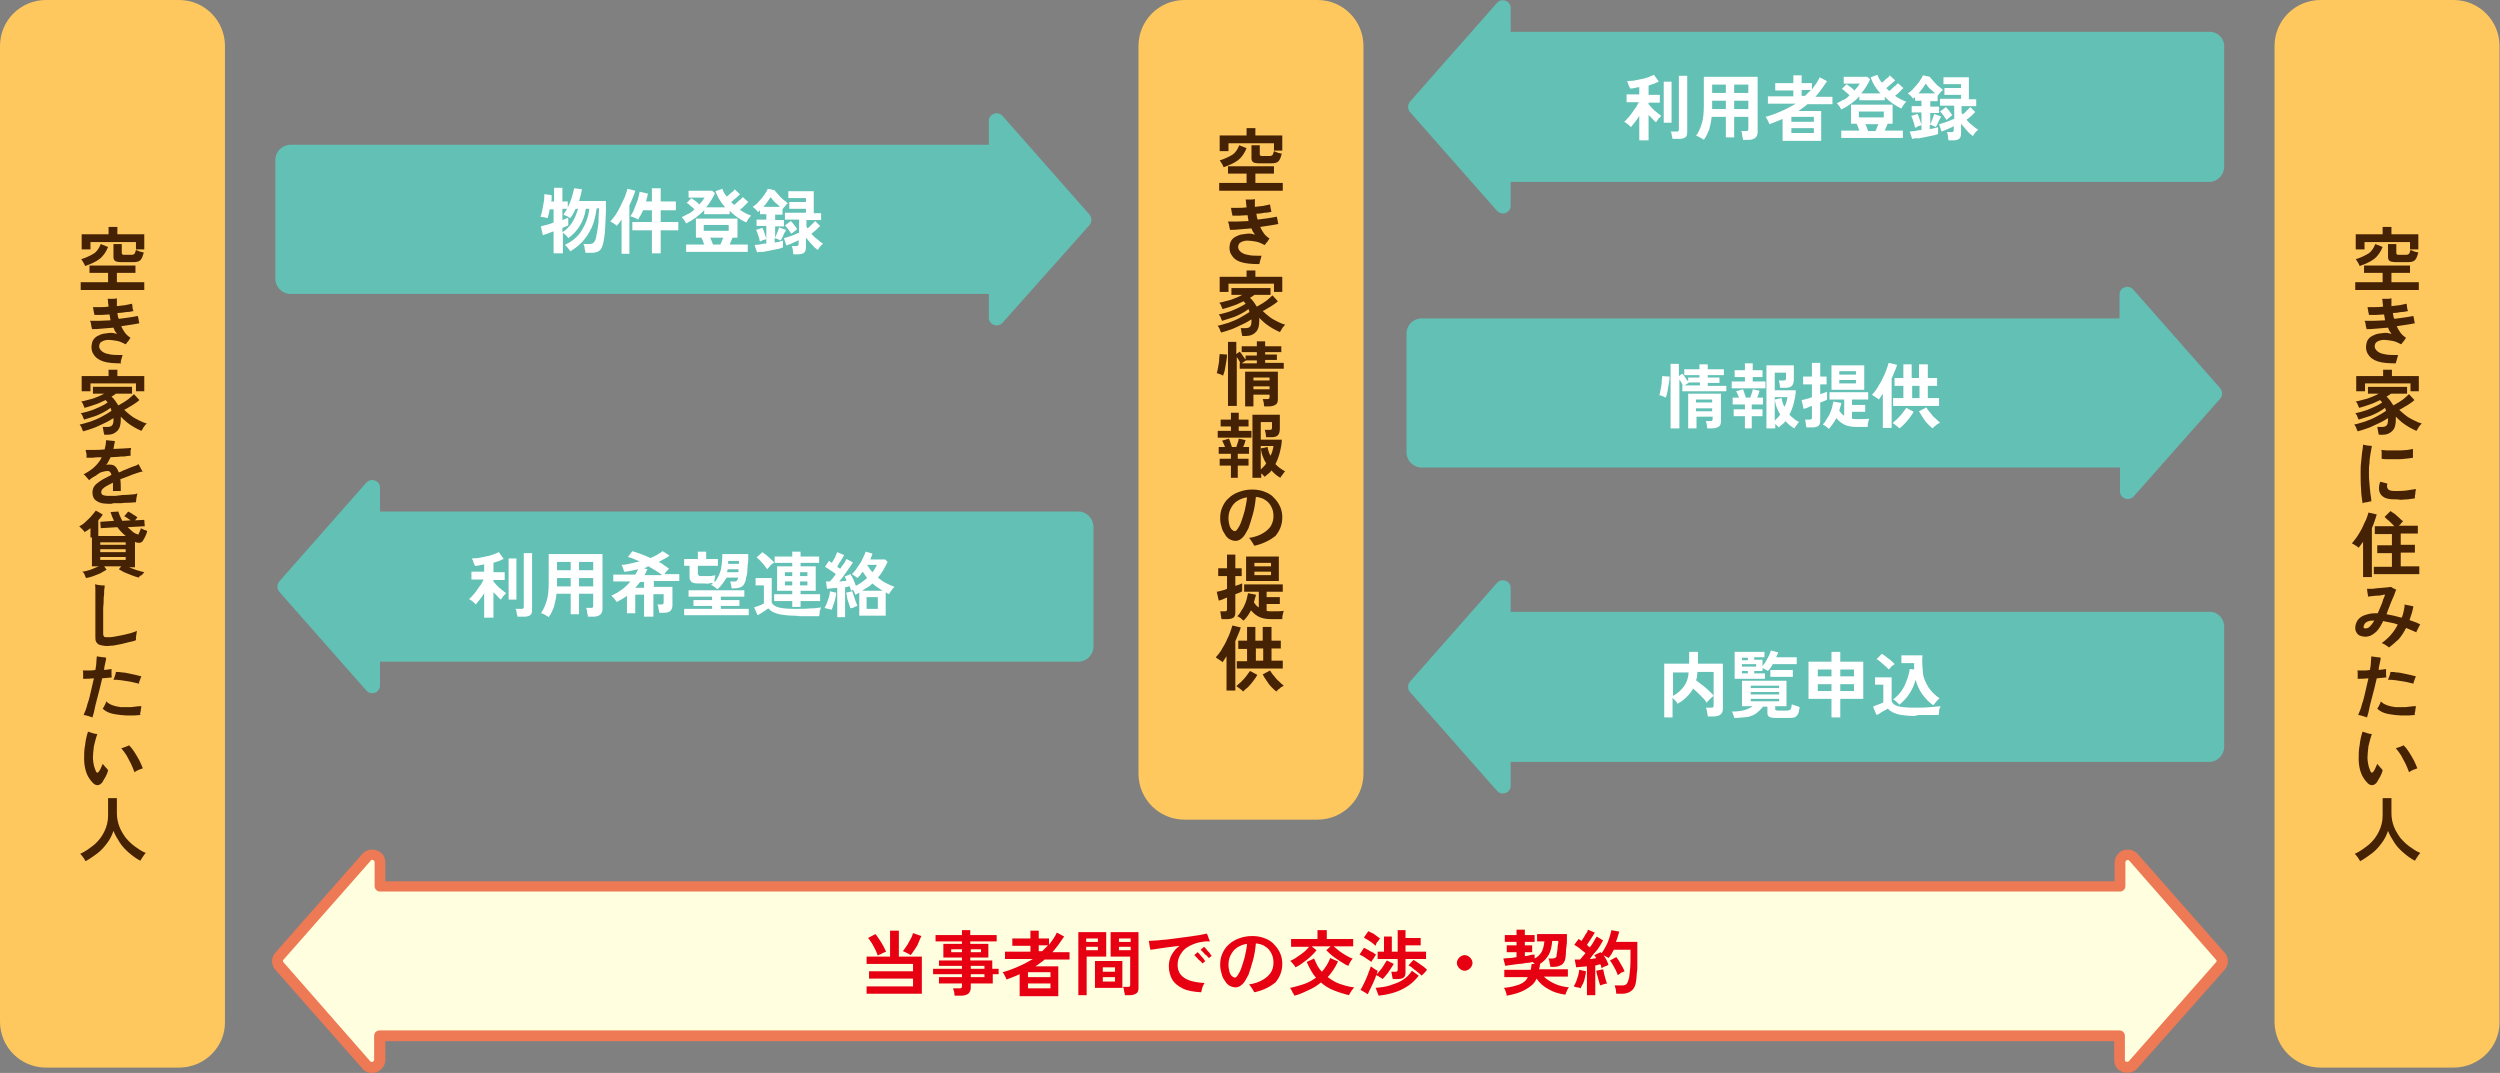 <?xml version="1.0" encoding="utf-8"?>
<!-- Generator: Adobe Illustrator 29.3.1, SVG Export Plug-In . SVG Version: 9.03 Build 55982)  -->
<svg version="1.1" id="レイヤー_1" xmlns="http://www.w3.org/2000/svg" xmlns:xlink="http://www.w3.org/1999/xlink" x="0px"
	 y="0px" viewBox="0 0 511.2 219.4" style="enable-background:new 0 0 511.2 219.4;" xml:space="preserve">
<rect x="0" y="0" width="511.2" height="219.4" fill="#808080" stroke="none"/>
<style type="text/css">
	.ドロップシャドウ{fill:none;}
	.角を丸くする_x0020_2_x0020_pt{fill:#FFFFFF;stroke:#231815;stroke-miterlimit:10;}
	.ライブ反射_x0020_X{fill:none;}
	.ベベルソフト{fill:url(#SVGID_1_);}
	.夕暮れ{fill:#FFFFFF;}
	.木の葉_GS{fill:#FFE100;}
	.ポンパドール_GS{fill-rule:evenodd;clip-rule:evenodd;fill:#4CABE1;}
	.st0{fill:#FFFFFF;}
	.st1{fill:#F8B62D;}
	.st2{fill:#62C05A;}
	.st3{fill:#EDBC32;}
	.st4{fill:#007483;}
	.st5{fill:#6A3906;}
	.st6{fill:#F18E38;}
	.st7{fill:#F39800;}
	.st8{fill:#F1D29E;}
	.st9{fill:#F1A338;}
	.st10{fill:#80C5C7;}
	.st11{fill:#FFEE82;}
	.st12{fill:#40220F;}
	.st13{fill:#956134;}
	.st14{fill:#F16938;}
	.st15{fill:#2E8DFF;}
	.st16{fill:#B28247;}
	.st17{fill:#80BCC7;}
	.st18{fill:#74AECD;}
	.st19{fill:#6597C4;}
	.st20{fill:#457DC4;}
	.st21{fill:#3062C4;}
	.st22{fill:#62C0B4;}
	.st23{fill:#FFFFE0;}
	.st24{fill:#ED7955;}
	.st25{fill:#FEC85E;}
	.st26{enable-background:new    ;}
	.st27{fill:#E60012;}
	.st28{fill:#452204;}
</style>
<linearGradient id="SVGID_1_" gradientUnits="userSpaceOnUse" x1="-1481.212" y1="-873.08" x2="-1480.505" y2="-872.373">
	<stop  offset="0" style="stop-color:#E6E7EA"/>
	<stop  offset="0.175" style="stop-color:#E2E3E6"/>
	<stop  offset="0.354" style="stop-color:#D6D7DA"/>
	<stop  offset="0.535" style="stop-color:#C1C4C5"/>
	<stop  offset="0.717" style="stop-color:#A4A8A8"/>
	<stop  offset="0.899" style="stop-color:#808584"/>
	<stop  offset="1" style="stop-color:#686E6C"/>
</linearGradient>
<g>
	<path class="st22" d="M222.8,43.9L205,23.7c-1-1.1-2.8-0.4-2.8,1v4.9H59.4c-1.7,0-3.1,1.4-3.1,3.1v24.3c0,1.7,1.4,3.1,3.1,3.1
		h142.8v4.9c0,1.4,1.8,2.1,2.8,1L222.8,46C223.3,45.4,223.3,44.5,222.8,43.9z"/>
	<path class="st22" d="M220.5,104.6H77.7v-4.9c0-1.4-1.8-2.1-2.8-1l-17.8,20.2c-0.5,0.6-0.5,1.5,0,2.1l17.8,20.2
		c1,1.1,2.8,0.4,2.8-1v-4.9h142.8c1.7,0,3.1-1.4,3.1-3.1v-24.3C223.6,106,222.2,104.6,220.5,104.6z"/>
	<path class="st22" d="M454,79.4l-17.8-20.2c-1-1.1-2.8-0.4-2.8,1v4.9H290.7c-1.7,0-3.1,1.4-3.1,3.1v24.3c0,1.7,1.4,3.1,3.1,3.1
		h142.8v4.9c0,1.4,1.8,2.1,2.8,1L454,81.5C454.5,80.9,454.5,80,454,79.4z"/>
	<path class="st22" d="M451.8,125.1H308.9v-4.9c0-1.4-1.8-2.1-2.8-1l-17.8,20.2c-0.5,0.6-0.5,1.5,0,2.1l17.8,20.2
		c1,1.1,2.8,0.4,2.8-1v-4.9h142.8c1.7,0,3.1-1.4,3.1-3.1v-24.3C454.9,126.5,453.5,125.1,451.8,125.1z"/>
	<path class="st22" d="M451.8,6.5H308.9V1.6c0-1.4-1.8-2.1-2.8-1l-17.8,20.2c-0.5,0.6-0.5,1.5,0,2.1l17.8,20.2c1,1.1,2.8,0.4,2.8-1
		v-4.9h142.8c1.7,0,3.1-1.4,3.1-3.1V9.6C454.9,7.9,453.5,6.5,451.8,6.5z"/>
	<g>
		<path class="st23" d="M454,195.5l-17.8-20.2c-1-1.1-2.8-0.4-2.8,1v4.9H77.7v-4.9c0-1.4-1.8-2.1-2.8-1l-17.8,20.2
			c-0.5,0.6-0.5,1.5,0,2.1l17.8,20.2c1,1.1,2.8,0.4,2.8-1v-4.9h355.8v4.9c0,1.4,1.8,2.1,2.8,1l17.8-20.2
			C454.5,197,454.5,196.1,454,195.5z"/>
		<path class="st24" d="M76.1,219.4c-0.8,0-1.5-0.3-2-0.9l-17.8-20.2c-0.9-1-0.9-2.5,0-3.5l17.8-20.2c0.7-0.8,1.9-1.1,3-0.7
			c1.1,0.4,1.7,1.4,1.7,2.5v3.8h353.6v-3.8c0-1.1,0.7-2.1,1.7-2.5c1.1-0.4,2.2-0.1,3,0.7l17.8,20.2c0,0,0,0,0,0c0.9,1,0.9,2.5,0,3.5
			L437,218.5c-0.7,0.8-1.9,1.1-3,0.7c-1.1-0.4-1.7-1.4-1.7-2.5v-3.8H78.8v3.8c0,1.1-0.7,2.1-1.7,2.5
			C76.7,219.4,76.4,219.4,76.1,219.4z M76.1,175.8c-0.1,0-0.2,0-0.3,0.2L58,196.2c-0.2,0.2-0.2,0.4,0,0.6L75.7,217
			c0.2,0.2,0.4,0.2,0.5,0.1c0.1,0,0.3-0.2,0.3-0.4v-4.9c0-0.6,0.5-1.1,1.1-1.1h355.8c0.6,0,1.1,0.5,1.1,1.1v4.9
			c0,0.3,0.2,0.4,0.3,0.4c0.1,0,0.3,0.1,0.5-0.1l17.8-20.2c0.2-0.2,0.2-0.4,0-0.6L435.4,176c-0.2-0.2-0.4-0.2-0.5-0.1
			c-0.1,0-0.3,0.2-0.3,0.4v4.9c0,0.6-0.5,1.1-1.1,1.1H77.7c-0.6,0-1.1-0.5-1.1-1.1v-4.9c0-0.3-0.2-0.4-0.3-0.4
			C76.2,175.8,76.1,175.8,76.1,175.8z"/>
	</g>
	<path class="st25" d="M501.7,218.3h-27.2c-5.2,0-9.4-4.2-9.4-9.4V9.4c0-5.2,4.2-9.4,9.4-9.4h27.2c5.2,0,9.4,4.2,9.4,9.4v199.5
		C511.2,214.1,506.9,218.3,501.7,218.3z"/>
	<path class="st25" d="M269.4,167.6h-27.2c-5.2,0-9.4-4.2-9.4-9.4V9.4c0-5.2,4.2-9.4,9.4-9.4h27.2c5.2,0,9.4,4.2,9.4,9.4v148.8
		C278.8,163.4,274.6,167.6,269.4,167.6z"/>
	<path class="st25" d="M36.6,218.3H9.4c-5.2,0-9.4-4.2-9.4-9.4V9.4C0,4.2,4.2,0,9.4,0h27.2c5.2,0,9.4,4.2,9.4,9.4v199.5
		C46.1,214.1,41.8,218.3,36.6,218.3z"/>
	<g class="st26">
		<path class="st0" d="M113.2,51.8v-4.5c-0.5,0.2-0.9,0.3-1.3,0.5c-0.4,0.1-0.7,0.2-0.9,0.3l-0.4-1.8c0.3-0.1,0.6-0.2,1.1-0.3
			c0.5-0.1,1-0.3,1.5-0.5v-2.7h-0.8c-0.1,0.4-0.1,0.7-0.2,1c-0.1,0.3-0.2,0.6-0.2,0.8c-0.1,0-0.3-0.1-0.4-0.1s-0.4-0.1-0.6-0.1
			c-0.2,0-0.4-0.1-0.5-0.1c0.2-0.4,0.3-0.9,0.4-1.4c0.1-0.5,0.2-1.1,0.3-1.6c0.1-0.6,0.1-1.1,0.1-1.6l1.5,0.2c0,0.2,0,0.4,0,0.6
			c0,0.2,0,0.5-0.1,0.7h0.6v-2.8h1.7v2.8h1.1v1.2c0.3-0.6,0.6-1.3,0.8-2c0.2-0.7,0.4-1.3,0.5-1.9l1.6,0.2c-0.1,0.7-0.3,1.5-0.6,2.4
			h5.5c0,0.7,0,1.4,0,2.1s-0.1,1.5-0.1,2.2c0,0.7-0.1,1.4-0.1,2c-0.1,0.6-0.1,1.1-0.2,1.5c-0.1,0.8-0.3,1.4-0.5,1.8
			c-0.2,0.4-0.5,0.7-0.9,0.8c-0.4,0.2-0.9,0.2-1.5,0.2h-0.9c0-0.2,0-0.4-0.1-0.6c0-0.2-0.1-0.4-0.1-0.7c-0.1-0.2-0.1-0.4-0.2-0.5
			h1.2c0.4,0,0.7-0.1,0.9-0.3s0.4-0.6,0.5-1.1c0-0.2,0.1-0.6,0.2-1c0.1-0.4,0.1-0.9,0.2-1.4c0.1-0.5,0.1-1.1,0.1-1.7
			c0-0.6,0.1-1.2,0.1-1.8h-0.5c-0.2,1.5-0.5,2.8-1,3.9s-1.1,2-1.8,2.8s-1.6,1.5-2.6,2.1c-0.1-0.2-0.3-0.5-0.5-0.7
			c-0.2-0.3-0.4-0.5-0.6-0.6c1.4-0.7,2.6-1.6,3.4-2.9s1.4-2.7,1.6-4.5h-0.7c-0.2,1.3-0.6,2.4-1.2,3.4c-0.6,1-1.4,1.9-2.4,2.6
			c-0.1-0.2-0.3-0.4-0.5-0.6c-0.2-0.2-0.4-0.4-0.6-0.5v4.2H113.2z M114.8,47.6c0.9-0.5,1.6-1.2,2.2-2.1c0.5-0.8,0.9-1.8,1.2-2.8
			h-0.5c-0.2,0.4-0.3,0.7-0.5,1s-0.4,0.7-0.6,0.9c-0.2-0.1-0.4-0.3-0.7-0.4s-0.5-0.2-0.7-0.3c0.1-0.2,0.2-0.3,0.4-0.6
			c0.1-0.2,0.2-0.4,0.4-0.6h-1V45c0.3-0.1,0.5-0.2,0.7-0.3c0.2-0.1,0.4-0.1,0.5-0.2v1.6c-0.3,0.1-0.7,0.3-1.2,0.5V47.6z"/>
		<path class="st0" d="M127.1,51.8v-6.9c-0.2,0.2-0.3,0.5-0.5,0.7c-0.2,0.2-0.3,0.4-0.5,0.6c-0.1-0.2-0.3-0.3-0.6-0.5
			c-0.3-0.2-0.5-0.3-0.7-0.4c0.3-0.4,0.7-0.8,1.1-1.4c0.4-0.6,0.7-1.2,1-1.8c0.3-0.6,0.6-1.3,0.9-1.9c0.2-0.6,0.4-1.2,0.5-1.6
			l1.6,0.4c-0.1,0.4-0.3,0.9-0.5,1.4c-0.2,0.5-0.4,1-0.7,1.6v9.9H127.1z M133.3,51.8v-4.7h-4v-1.7h4V43h-1.8c-0.2,0.4-0.3,0.7-0.5,1
			s-0.4,0.6-0.5,0.9c-0.2-0.1-0.5-0.3-0.8-0.4s-0.6-0.2-0.8-0.3c0.3-0.4,0.6-0.9,0.8-1.5s0.5-1.2,0.7-1.8c0.2-0.6,0.3-1.2,0.4-1.7
			l1.7,0.4c-0.1,0.3-0.1,0.5-0.2,0.8c-0.1,0.3-0.1,0.5-0.2,0.8h1.2v-2.7h1.8v2.7h3.1V43h-3.1v2.4h3.6v1.7h-3.6v4.7H133.3z"/>
		<path class="st0" d="M140.3,45.7c-0.1-0.2-0.2-0.4-0.4-0.7c-0.2-0.2-0.3-0.4-0.5-0.6c0.5-0.2,0.9-0.5,1.4-0.7s0.9-0.6,1.2-0.9
			c-0.2-0.2-0.5-0.5-0.8-0.7c-0.3-0.3-0.5-0.5-0.8-0.6l1-1c0.2,0.2,0.5,0.4,0.8,0.6c0.3,0.2,0.6,0.5,0.8,0.7
			c0.2-0.2,0.4-0.5,0.6-0.7c0.2-0.2,0.3-0.5,0.5-0.7h-3.3V39h4.8l0.6,0.5c-0.2,0.5-0.5,1-0.8,1.5s-0.6,0.9-1,1.4h3.9
			c-0.9-1-1.6-2.1-2-3.3l1.4-0.5c0.2,0.6,0.5,1.1,0.9,1.6c0.2-0.1,0.4-0.3,0.6-0.5c0.2-0.2,0.4-0.4,0.6-0.5s0.3-0.3,0.4-0.5l1.1,1
			c-0.1,0.2-0.3,0.3-0.5,0.5s-0.4,0.4-0.7,0.6c-0.2,0.2-0.4,0.4-0.6,0.5c0.2,0.2,0.4,0.4,0.6,0.6c0.2-0.1,0.4-0.3,0.6-0.5
			c0.2-0.2,0.4-0.4,0.7-0.6c0.2-0.2,0.4-0.4,0.5-0.5l1.1,1c-0.1,0.1-0.3,0.3-0.5,0.5c-0.2,0.2-0.4,0.4-0.6,0.6
			c-0.2,0.2-0.4,0.3-0.6,0.5c0.7,0.5,1.5,0.9,2.3,1.2c-0.2,0.2-0.4,0.4-0.6,0.7c-0.2,0.3-0.3,0.5-0.4,0.7c-1.3-0.6-2.4-1.4-3.4-2.4
			v0.7H144V43C142.9,44.1,141.7,45,140.3,45.7z M140.3,51.5V50h3.7c-0.1-0.2-0.2-0.5-0.3-0.8c-0.1-0.3-0.2-0.5-0.3-0.6h-1.1v-3.9
			h8.5v3.9h-1c-0.1,0.2-0.2,0.4-0.3,0.7c-0.1,0.2-0.2,0.5-0.3,0.7h3.7v1.5H140.3z M143.9,47.2h5.1V46h-5.1V47.2z M145.8,50h1.5
			c0.1-0.2,0.2-0.4,0.3-0.7c0.1-0.3,0.2-0.5,0.3-0.7h-2.7C145.5,49.1,145.6,49.6,145.8,50z"/>
		<path class="st0" d="M154.8,51.6l-0.5-1.5c0.2,0,0.6-0.1,1-0.1c0.4-0.1,0.9-0.2,1.4-0.2v-3.6h-2v-1.3h2v-1.1h-1.3v-0.8
			c-0.1,0.1-0.2,0.2-0.2,0.2c-0.1,0.1-0.2,0.1-0.2,0.2c-0.1-0.2-0.3-0.4-0.5-0.6c-0.2-0.2-0.4-0.4-0.6-0.5c0.3-0.2,0.6-0.4,0.9-0.7
			c0.3-0.3,0.6-0.7,0.9-1c0.3-0.4,0.6-0.7,0.8-1.1c0.2-0.3,0.4-0.6,0.5-0.9l1.4,0.3c0.1,0.2,0.3,0.4,0.5,0.6s0.4,0.5,0.7,0.8
			c0.3,0.3,0.5,0.5,0.8,0.7c0.3,0.2,0.5,0.4,0.7,0.6c-0.2,0.1-0.4,0.3-0.6,0.6c-0.2,0.2-0.4,0.4-0.5,0.6l0,0v1.1h-1.5v1.1h1.8v1.3
			h-1.8v2.3c0.1-0.2,0.2-0.4,0.3-0.7c0.1-0.3,0.2-0.5,0.3-0.8c0.1-0.3,0.2-0.5,0.2-0.6l1.4,0.5c0,0.1-0.1,0.4-0.3,0.6
			c-0.1,0.3-0.3,0.6-0.4,0.9s-0.3,0.5-0.4,0.7c-0.1-0.1-0.3-0.2-0.6-0.3c-0.2-0.1-0.4-0.2-0.6-0.2v0.9c0.4-0.1,0.7-0.1,1-0.2
			c0.3-0.1,0.5-0.1,0.7-0.2v1.4c-0.2,0.1-0.6,0.2-1,0.3c-0.4,0.1-0.9,0.2-1.5,0.3c-0.5,0.1-1,0.2-1.5,0.3
			C155.6,51.5,155.2,51.5,154.8,51.6z M155.4,49.4c-0.1-0.2-0.1-0.5-0.2-0.8s-0.2-0.6-0.3-0.9c-0.1-0.3-0.2-0.5-0.3-0.7l1.3-0.4
			c0.1,0.2,0.2,0.4,0.3,0.7c0.1,0.3,0.2,0.6,0.3,0.9c0.1,0.3,0.2,0.5,0.2,0.7c-0.2,0.1-0.4,0.1-0.7,0.2
			C155.8,49.2,155.6,49.3,155.4,49.4z M156.1,42.3h3.4c-0.3-0.3-0.6-0.6-1-0.9s-0.6-0.7-0.9-1.1c-0.2,0.3-0.4,0.6-0.7,1
			S156.4,42,156.1,42.3z M162.2,51.8c0-0.2-0.1-0.5-0.1-0.8c-0.1-0.3-0.1-0.6-0.2-0.7h0.9c0.2,0,0.3,0,0.4-0.1
			c0.1-0.1,0.1-0.2,0.1-0.4v-0.7c-0.2,0.1-0.5,0.3-0.8,0.4s-0.6,0.3-0.9,0.4c-0.3,0.1-0.6,0.2-0.8,0.3l-0.5-1.5
			c0.3-0.1,0.6-0.2,1-0.3c0.4-0.1,0.8-0.3,1.1-0.4c0.4-0.2,0.7-0.3,1-0.4v-2.7h-2.9v-1.4h4.3v-0.8h-3.4v-1.4h3.4v-0.8h-3.6v-1.4h5.2
			v4.5h1.5v1.4h-3v1.3c0,0.1,0.1,0.1,0.1,0.2c0,0.1,0.1,0.1,0.1,0.2c0.2-0.1,0.4-0.3,0.6-0.5c0.2-0.2,0.4-0.4,0.6-0.6
			s0.3-0.3,0.4-0.4l1,1c-0.2,0.2-0.5,0.5-0.8,0.8c-0.4,0.3-0.7,0.6-1,0.8c0.4,0.4,0.7,0.8,1.2,1.1c0.4,0.4,0.8,0.7,1.2,0.9
			c-0.1,0.1-0.2,0.2-0.4,0.4s-0.3,0.3-0.4,0.5s-0.2,0.3-0.3,0.4c-0.4-0.3-0.8-0.6-1.2-1.1s-0.8-0.9-1.2-1.4v2c0,0.5-0.1,0.8-0.4,1.1
			c-0.3,0.2-0.7,0.3-1.3,0.3H162.2z M161.8,47.8c-0.2-0.3-0.4-0.6-0.6-0.9c-0.2-0.3-0.5-0.6-0.7-0.8l1.2-0.9
			c0.2,0.2,0.5,0.5,0.7,0.8c0.2,0.3,0.5,0.6,0.6,0.9c-0.1,0-0.2,0.1-0.4,0.3c-0.2,0.1-0.3,0.2-0.5,0.4
			C162,47.6,161.9,47.7,161.8,47.8z"/>
	</g>
	<g class="st26">
		<path class="st0" d="M99,126.1v-4.8c-0.3,0.5-0.6,0.9-0.9,1.3c-0.3,0.4-0.6,0.7-0.8,1c-0.1-0.1-0.2-0.2-0.4-0.4
			c-0.2-0.1-0.3-0.3-0.5-0.4c-0.2-0.1-0.3-0.2-0.5-0.3c0.3-0.2,0.5-0.5,0.8-0.8s0.6-0.7,0.8-1c0.3-0.4,0.5-0.8,0.8-1.1
			c0.2-0.4,0.4-0.7,0.6-1.1h-2.5v-1.6H99v-1.5c-0.4,0.1-0.7,0.1-1,0.2c-0.3,0.1-0.7,0.1-0.9,0.1c0-0.1-0.1-0.3-0.2-0.5
			c-0.1-0.2-0.2-0.4-0.2-0.6c-0.1-0.2-0.2-0.3-0.2-0.4c0.4,0,0.8-0.1,1.3-0.1c0.5-0.1,1-0.2,1.5-0.3s1-0.2,1.5-0.4s0.8-0.3,1.2-0.5
			l1,1.4c-0.3,0.1-0.6,0.2-0.9,0.4c-0.4,0.1-0.7,0.2-1.2,0.4v1.9h2.3v1.6h-2.3v0.3c0.2,0.2,0.4,0.5,0.7,0.8s0.6,0.6,1,0.9
			s0.6,0.5,0.9,0.7c-0.1,0.1-0.2,0.2-0.4,0.4s-0.3,0.3-0.4,0.5s-0.2,0.3-0.3,0.4c-0.2-0.2-0.5-0.4-0.7-0.7c-0.3-0.3-0.5-0.5-0.8-0.8
			v5.2H99z M104,122.6v-8.4h1.6v8.4H104z M105.8,126.1c0-0.2,0-0.3-0.1-0.5c0-0.2-0.1-0.4-0.1-0.6c0-0.2-0.1-0.4-0.2-0.5h1.2
			c0.2,0,0.3,0,0.4-0.1c0.1-0.1,0.1-0.2,0.1-0.4v-10.9h1.7v11.6c0,0.5-0.1,0.9-0.4,1.1c-0.3,0.2-0.7,0.3-1.3,0.3H105.8z"/>
		<path class="st0" d="M112.2,126.2c-0.2-0.2-0.5-0.3-0.8-0.5s-0.6-0.3-0.8-0.3c0.5-0.7,0.9-1.6,1.2-2.6c0.3-1,0.4-2.2,0.4-3.7v-5.8
			h11v11.2c0,1-0.6,1.6-1.9,1.6h-1.1c0-0.2,0-0.4-0.1-0.6c0-0.2-0.1-0.4-0.1-0.7c0-0.2-0.1-0.4-0.2-0.5h1c0.2,0,0.3,0,0.4-0.1
			c0.1-0.1,0.1-0.2,0.1-0.4v-2.4h-2.9v4.2h-1.7v-4.2h-2.9c-0.1,1-0.3,1.8-0.5,2.6C113,124.8,112.7,125.5,112.2,126.2z M113.9,119.9
			h2.8v-1.7h-2.8v0.9c0,0.1,0,0.3,0,0.4C113.9,119.6,113.9,119.7,113.9,119.9z M113.9,116.6h2.8v-1.7h-2.8V116.6z M118.4,116.6h2.9
			v-1.7h-2.9V116.6z M118.4,119.9h2.9v-1.7h-2.9V119.9z"/>
		<path class="st0" d="M131.7,126.2v-4.6h-1.8v3.8h-1.7v-3.6c-0.3,0.3-0.7,0.5-1,0.7c-0.4,0.2-0.7,0.4-1.1,0.6
			c-0.1-0.2-0.3-0.4-0.5-0.7c-0.2-0.2-0.4-0.4-0.6-0.6c0.7-0.3,1.4-0.7,2.1-1.2s1.3-1.1,1.8-1.7h-3.5v-1.4h4.5
			c0.2-0.4,0.4-0.7,0.6-1.1c-0.5,0.1-0.9,0.2-1.4,0.3c-0.5,0.1-1,0.2-1.5,0.2c0-0.2-0.1-0.4-0.2-0.7c-0.1-0.3-0.2-0.5-0.3-0.7
			c0.6,0,1.2-0.1,1.9-0.3c0.6-0.1,1.2-0.3,1.8-0.4c-0.4-0.2-0.8-0.3-1.2-0.5c-0.4-0.2-0.8-0.3-1.2-0.4l0.9-1.2
			c0.6,0.2,1.2,0.4,1.8,0.6c0.6,0.2,1.2,0.5,1.9,0.8c1-0.4,1.8-0.9,2.5-1.4l1.4,0.9c-0.3,0.3-0.7,0.5-1.1,0.7
			c-0.4,0.2-0.7,0.4-1.1,0.6c0.4,0.2,0.8,0.4,1.1,0.7c0.4,0.2,0.7,0.5,1,0.7c-0.1,0.1-0.3,0.3-0.5,0.5c-0.2,0.2-0.3,0.4-0.4,0.6h3
			v1.4h-5.2v1.2h3.8v3.7c0,0.5-0.1,0.9-0.4,1.2s-0.7,0.4-1.4,0.4h-0.9c0-0.2,0-0.4-0.1-0.6c0-0.2-0.1-0.4-0.1-0.6
			c-0.1-0.2-0.1-0.4-0.2-0.5h0.8c0.2,0,0.3,0,0.4-0.1c0.1-0.1,0.1-0.2,0.1-0.4v-1.6h-2.1v4.6H131.7z M129.9,120.2h1.8V119h-0.8
			c-0.2,0.2-0.3,0.4-0.5,0.6S130.1,120,129.9,120.2z M131.8,117.6h3.6c-0.4-0.3-0.8-0.6-1.3-0.9s-1-0.6-1.5-0.9
			c-0.1,0-0.3,0.1-0.4,0.2c-0.2,0.1-0.3,0.1-0.5,0.2l0.7,0.2c-0.1,0.2-0.2,0.4-0.3,0.6C132,117.2,131.9,117.4,131.8,117.6z"/>
		<path class="st0" d="M146.7,120.5c-0.2-0.2-0.4-0.3-0.6-0.5c-0.3-0.2-0.5-0.3-0.7-0.4c0.1-0.1,0.1-0.1,0.2-0.2
			c0.1-0.1,0.1-0.1,0.2-0.2c-0.2,0-0.5,0-0.8,0.1s-0.8,0-1.2,0c-0.4,0-0.8,0-1.1,0c-0.6,0-1.1-0.1-1.3-0.3s-0.4-0.5-0.4-0.9v-2.4
			h-1.1v-1.4h2.8v-1.5h1.7v1.5h2.4v1.4h-4.1v1.5c0,0.2,0.1,0.4,0.2,0.5c0.1,0.1,0.3,0.1,0.6,0.1c0.2,0,0.4,0,0.7,0
			c0.3,0,0.5,0,0.8,0s0.5,0,0.8-0.1c0.2,0,0.4,0,0.5-0.1c0,0.1-0.1,0.3-0.1,0.4c0,0.2-0.1,0.4-0.1,0.6s0,0.4,0,0.5
			c0.6-0.7,1-1.6,1.3-2.6c0.2-1,0.3-2.1,0.3-3.2h5.3c0,0.2,0,0.5,0,0.9c0,0.4,0,0.8-0.1,1.2c0,0.5-0.1,0.9-0.1,1.4
			c0,0.5-0.1,0.9-0.2,1.2c-0.1,0.4-0.1,0.7-0.2,0.9c-0.2,0.5-0.4,0.9-0.8,1.1s-0.8,0.3-1.4,0.3h-0.6c0-0.2-0.1-0.5-0.1-0.7
			c-0.1-0.3-0.1-0.5-0.2-0.7h0.8c0.2,0,0.4,0,0.5-0.1c0.1-0.1,0.2-0.2,0.2-0.3c0-0.1,0.1-0.1,0.1-0.2c0-0.1,0-0.1,0.1-0.2h-2.4
			C148,119,147.5,119.8,146.7,120.5z M139.9,125.8v-1.3h5.7v-0.6h-3.8v-1.2h3.8v-0.7h-4.8v-1.3h11.4v1.3h-4.8v0.7h3.8v1.2h-3.8v0.6
			h5.7v1.3H139.9z M148.7,117h2.3c0-0.1,0-0.2,0-0.3c0-0.1,0-0.2,0-0.3h-2.2c0,0.1,0,0.2-0.1,0.3C148.7,116.8,148.7,116.9,148.7,117
			z M148.9,115.3h2.2c0-0.1,0-0.2,0-0.3c0-0.1,0-0.2,0-0.3h-2.2c0,0.1,0,0.2,0,0.3S148.9,115.2,148.9,115.3z"/>
		<path class="st0" d="M162.5,125.9c-1,0-1.9-0.1-2.6-0.2c-0.7-0.1-1.3-0.3-1.7-0.5c-0.5-0.2-0.8-0.5-1.1-0.8
			c-0.2,0.1-0.4,0.3-0.7,0.5c-0.3,0.2-0.5,0.3-0.8,0.5c-0.3,0.2-0.5,0.3-0.7,0.4l-0.7-1.6c0.2-0.1,0.4-0.1,0.6-0.2
			c0.3-0.1,0.5-0.2,0.8-0.3c0.2-0.1,0.4-0.2,0.6-0.3v-3.7h-1.7v-1.5h3.3v5c0.2,0.5,0.7,0.8,1.4,1s1.9,0.3,3.3,0.3
			c1.2,0,2.3,0,3.2-0.1c0.9,0,1.6-0.1,2.2-0.2c0,0.1-0.1,0.3-0.2,0.5c-0.1,0.2-0.1,0.4-0.1,0.7c0,0.2-0.1,0.4-0.1,0.6
			c-0.3,0-0.6,0-1.1,0c-0.4,0-0.9,0-1.4,0s-1,0-1.4,0S162.8,125.9,162.5,125.9z M156.9,116.4c-0.2-0.2-0.4-0.5-0.6-0.8
			c-0.3-0.3-0.5-0.6-0.8-0.9c-0.3-0.3-0.5-0.5-0.8-0.7l1.2-1.1c0.2,0.2,0.5,0.4,0.8,0.6c0.3,0.3,0.6,0.5,0.9,0.8s0.5,0.5,0.7,0.7
			c-0.1,0.1-0.2,0.2-0.4,0.3s-0.3,0.3-0.5,0.5S157,116.3,156.9,116.4z M162,124.1v-1.2h-3.7v-1.4h3.7v-0.7h-3.1v-5h3.1v-0.7h-3.6
			v-1.3h3.6v-1h1.7v1h3.8v1.3h-3.8v0.7h3.1v5h-3.1v0.7h4v1.4h-4v1.2H162z M160.5,117.8h1.5V117h-1.5V117.8z M160.5,119.7h1.5v-0.8
			h-1.5V119.7z M163.6,117.8h1.5V117h-1.5V117.8z M163.6,119.7h1.5v-0.8h-1.5V119.7z"/>
		<path class="st0" d="M170,124.7c-0.2-0.1-0.4-0.2-0.7-0.2c-0.3-0.1-0.5-0.1-0.7-0.2c0.2-0.3,0.3-0.6,0.5-1
			c0.1-0.4,0.3-0.8,0.4-1.2s0.2-0.8,0.2-1.2l1.3,0.3c0,0.3-0.1,0.7-0.2,1.2c-0.1,0.4-0.2,0.9-0.4,1.3
			C170.3,124.1,170.2,124.4,170,124.7z M171.2,126.1v-5.9c-0.4,0-0.8,0.1-1.1,0.1c-0.4,0-0.7,0.1-1,0.1l-0.2-1.5c0.1,0,0.2,0,0.4,0
			s0.3,0,0.4,0c0.4-0.4,0.8-0.9,1.2-1.5c-0.3-0.3-0.7-0.5-1.1-0.8c-0.4-0.3-0.8-0.5-1.1-0.7l0.8-1.2c0.1,0,0.2,0.1,0.3,0.2
			c0.1,0.1,0.2,0.1,0.3,0.2c0.1-0.2,0.3-0.5,0.4-0.7c0.2-0.3,0.3-0.5,0.4-0.8s0.2-0.5,0.3-0.7l1.4,0.6c-0.2,0.4-0.4,0.8-0.7,1.2
			c-0.3,0.4-0.5,0.8-0.7,1.2c0.1,0.1,0.2,0.2,0.3,0.2c0.1,0.1,0.2,0.1,0.3,0.2c0.3-0.4,0.5-0.8,0.8-1.1c0.2-0.4,0.4-0.7,0.5-0.9
			l1.3,0.7c-0.2,0.3-0.5,0.8-0.8,1.2s-0.6,0.9-1,1.4c-0.3,0.5-0.7,0.9-1,1.3c0.3,0,0.5,0,0.8-0.1c0.3,0,0.5,0,0.7-0.1
			c-0.1-0.3-0.3-0.6-0.4-0.8l1.2-0.5c0.2,0.3,0.4,0.7,0.6,1.1c0.2,0.5,0.4,0.9,0.5,1.3c0.8-0.4,1.6-1,2.3-1.6
			c-0.3-0.4-0.6-0.9-0.9-1.3c-0.2,0.2-0.4,0.5-0.5,0.7c-0.2,0.2-0.4,0.4-0.6,0.6c-0.1-0.1-0.3-0.3-0.5-0.4s-0.4-0.3-0.6-0.4
			c0.2-0.2,0.5-0.5,0.8-0.9c0.3-0.4,0.5-0.8,0.8-1.2c0.3-0.4,0.5-0.9,0.7-1.3c0.2-0.4,0.4-0.8,0.5-1.2l1.4,0.4
			c-0.1,0.2-0.1,0.4-0.2,0.6c-0.1,0.2-0.2,0.4-0.2,0.6h3l0.5,0.5c-0.3,0.6-0.6,1.2-0.9,1.7c-0.3,0.5-0.7,1.1-1.1,1.5
			c0.5,0.4,1,0.8,1.6,1.1c0.6,0.3,1.2,0.6,1.8,0.8c-0.2,0.2-0.4,0.4-0.6,0.7s-0.4,0.5-0.5,0.8c-0.2-0.1-0.5-0.2-0.7-0.4v4.8h-5.4
			v-4.7c-0.1,0.1-0.2,0.1-0.4,0.2c-0.1,0.1-0.2,0.1-0.4,0.2c-0.1-0.1-0.1-0.3-0.2-0.5c-0.1-0.2-0.2-0.3-0.3-0.5
			c-0.1,0-0.1,0.1-0.2,0.1c-0.1,0-0.1,0.1-0.2,0.1c0-0.1-0.1-0.2-0.1-0.4c0-0.2-0.1-0.3-0.2-0.5c-0.1,0-0.3,0-0.4,0.1
			s-0.3,0-0.5,0.1v6.1H171.2z M173.9,124.4c-0.1-0.2-0.1-0.4-0.2-0.6c-0.1-0.3-0.2-0.6-0.3-0.9c-0.1-0.3-0.2-0.6-0.2-0.9
			c-0.1-0.3-0.1-0.6-0.2-0.8l1.3-0.3c0,0.2,0.1,0.4,0.2,0.7c0.1,0.3,0.2,0.6,0.3,0.9s0.2,0.6,0.3,0.8c0.1,0.3,0.2,0.5,0.2,0.6
			c-0.2,0.1-0.4,0.1-0.7,0.3S174,124.3,173.9,124.4z M176.3,120.8h4.2c-0.4-0.2-0.7-0.5-1.1-0.7c-0.4-0.3-0.7-0.5-1-0.8
			c-0.3,0.3-0.6,0.6-1,0.8C177,120.3,176.7,120.5,176.3,120.8z M177.2,124.5h2.3v-2.4h-2.3V124.5z M178.4,117c0.4-0.5,0.7-1,0.9-1.5
			h-2C177.7,116.1,178,116.6,178.4,117z"/>
	</g>
	<g>
		<g>
			<path class="st27" d="M177.2,203.2v-1.5h9.5v-1.6h-9v-1.5h9v-1.5h-9.5v-1.5h4.8v-5.3h1.8v5.3h4.7v7.6H177.2z M179.5,195.4
				c-0.1-0.3-0.3-0.7-0.5-1.2c-0.2-0.4-0.5-0.9-0.7-1.3c-0.3-0.4-0.5-0.8-0.8-1.1l1.5-0.8c0.3,0.3,0.5,0.7,0.8,1.1s0.5,0.8,0.8,1.3
				c0.2,0.4,0.4,0.8,0.6,1.2c-0.1,0-0.3,0.1-0.5,0.2s-0.4,0.2-0.6,0.3C179.8,195.2,179.6,195.3,179.5,195.4z M186.2,195.3
				c-0.1-0.1-0.3-0.2-0.5-0.3c-0.2-0.1-0.4-0.2-0.6-0.3c-0.2-0.1-0.4-0.2-0.5-0.2c0.3-0.3,0.5-0.7,0.8-1.1c0.3-0.4,0.5-0.9,0.8-1.4
				s0.4-0.9,0.5-1.2l1.7,0.6c-0.2,0.4-0.4,0.9-0.6,1.4s-0.5,1-0.8,1.4C186.7,194.6,186.5,195,186.2,195.3z"/>
			<path class="st27" d="M195.2,203.6c0-0.2-0.1-0.5-0.1-0.8c-0.1-0.3-0.2-0.5-0.2-0.7h1.3c0.2,0,0.3,0,0.4-0.1
				c0.1-0.1,0.1-0.2,0.1-0.4v-0.5H192v-1.3h4.7v-0.6h-5.9v-1.1h5.9v-0.6H192v-1.1h4.7v-0.6h-3.8V193h3.8v-0.5h-5.4v-1.3h5.4v-1h1.7
				v1h5.4v1.3h-5.4v0.5h3.7v2.8h-3.7v0.6h4.5v1.7h1.3v1.1H203v1.9h-4.5v0.9c0,0.5-0.2,0.9-0.5,1.2c-0.3,0.2-0.8,0.4-1.4,0.4H195.2z
				 M194.5,194.7h2.2v-0.6h-2.2V194.7z M198.5,194.7h2.1v-0.6h-2.1V194.7z M198.5,198.1h2.8v-0.6h-2.8V198.1z M198.5,199.8h2.8v-0.6
				h-2.8V199.8z"/>
			<path class="st27" d="M208.5,203.5v-4.3c-0.8,0.4-1.7,0.7-2.7,1.1c0-0.1-0.1-0.3-0.2-0.5s-0.2-0.4-0.3-0.6
				c-0.1-0.2-0.2-0.3-0.3-0.4c1.1-0.3,2.2-0.7,3.3-1.2c1-0.4,2-1,2.9-1.5h-5.7v-1.5h5.2v-1.2H207v-1.5h3.7v-1.6h1.7v1.6h2.1v1.3
				c0.6-0.8,1.2-1.6,1.6-2.5l1.5,0.8c-0.8,1.2-1.6,2.3-2.4,3.2h3.5v1.5h-5.1c-0.3,0.3-0.6,0.5-0.9,0.7c-0.3,0.2-0.6,0.5-1,0.7h4.7
				v6.1H208.5z M210.2,199.8h4.6v-1h-4.6V199.8z M210.2,202.1h4.6v-1h-4.6V202.1z M212.4,194.5h0.7c0.2-0.2,0.4-0.4,0.6-0.6
				s0.4-0.4,0.6-0.6h-1.9V194.5z"/>
			<path class="st27" d="M220.5,203.5v-12.9h5.7v5h-4v7.9H220.5z M222.1,192.6h2.4v-0.7h-2.4V192.6z M222.1,194.3h2.4v-0.7h-2.4
				V194.3z M223.9,202v-5.5h5.6v5.5H223.9z M225.5,198.7h2.5v-0.9h-2.5V198.7z M225.5,200.7h2.5v-0.9h-2.5V200.7z M230,203.4
				c0-0.2,0-0.3-0.1-0.5c0-0.2-0.1-0.4-0.1-0.6c0-0.2-0.1-0.4-0.2-0.5h1c0.2,0,0.3,0,0.4-0.1c0.1-0.1,0.1-0.2,0.1-0.3v-5.8h-4v-5
				h5.7V202c0,0.5-0.1,0.9-0.4,1.1s-0.7,0.4-1.3,0.4H230z M228.8,192.6h2.4v-0.7h-2.4V192.6z M228.8,194.3h2.4v-0.7h-2.4V194.3z"/>
			<path class="st27" d="M245.6,202.9c-1.6-0.1-2.8-0.3-3.8-0.8c-1-0.5-1.7-1.1-2.1-1.8s-0.7-1.7-0.7-2.7c0-0.9,0.2-1.7,0.6-2.4
				c0.4-0.7,0.9-1.3,1.6-1.8c-0.8,0.1-1.6,0.2-2.4,0.3c-0.8,0.1-1.5,0.2-2.1,0.3c-0.6,0.1-1.1,0.2-1.5,0.2c0-0.1,0-0.3-0.1-0.6
				c0-0.2-0.1-0.5-0.1-0.7c0-0.2-0.1-0.4-0.1-0.5c0.5,0,1-0.1,1.7-0.1c0.6-0.1,1.3-0.1,2.1-0.2c0.8-0.1,1.5-0.2,2.3-0.3
				s1.6-0.2,2.3-0.3c0.7-0.1,1.4-0.2,2-0.3s1.1-0.2,1.5-0.3c0,0.1,0.1,0.3,0.2,0.5c0.1,0.2,0.1,0.4,0.2,0.6c0.1,0.2,0.2,0.4,0.2,0.5
				c-0.2,0-0.4,0-0.7,0c-0.2,0-0.5,0-0.9,0.1c-0.9,0.1-1.7,0.4-2.5,0.8c-0.8,0.4-1.4,0.9-1.8,1.6c-0.5,0.7-0.7,1.5-0.7,2.3
				c0,1.1,0.4,2,1.3,2.6c0.8,0.6,2.2,1,4.2,1.1c-0.1,0.2-0.3,0.5-0.4,0.8C245.7,202.4,245.7,202.7,245.6,202.9z M245.9,197
				c0,0-0.1-0.1-0.2-0.2c-0.1-0.1-0.2-0.3-0.4-0.4s-0.3-0.3-0.5-0.5s-0.3-0.3-0.4-0.4s-0.2-0.2-0.2-0.2l0.7-0.6c0,0,0.1,0.1,0.3,0.3
				s0.3,0.4,0.5,0.6c0.2,0.2,0.4,0.4,0.5,0.6s0.2,0.3,0.3,0.3L245.9,197z M247.2,195.9c0,0-0.1-0.1-0.2-0.2
				c-0.1-0.1-0.2-0.3-0.4-0.4s-0.3-0.3-0.5-0.5s-0.3-0.3-0.4-0.4c-0.1-0.1-0.2-0.2-0.2-0.2l0.7-0.6c0,0,0.1,0.1,0.3,0.3
				s0.3,0.4,0.5,0.6c0.2,0.2,0.4,0.4,0.5,0.6s0.2,0.3,0.3,0.3L247.2,195.9z"/>
			<path class="st27" d="M256.5,202.9c-0.1-0.1-0.2-0.3-0.3-0.5c-0.1-0.2-0.3-0.4-0.4-0.6s-0.3-0.4-0.4-0.5c1.2-0.2,2.1-0.5,2.9-1
				c0.7-0.4,1.3-1,1.6-1.5s0.5-1.2,0.5-1.9c0-0.7-0.1-1.3-0.4-1.9c-0.3-0.6-0.7-1.1-1.2-1.4c-0.5-0.4-1.2-0.6-2-0.7
				c-0.1,1.2-0.3,2.4-0.6,3.5c-0.3,1.1-0.6,2-0.9,2.9c-0.4,0.8-0.8,1.5-1.2,1.9s-0.9,0.7-1.4,0.7c-0.4,0-0.8-0.1-1.2-0.3
				c-0.4-0.2-0.7-0.5-1-1c-0.3-0.4-0.6-0.9-0.7-1.5c-0.2-0.6-0.3-1.2-0.3-1.8c0-0.8,0.1-1.5,0.4-2.2c0.3-0.7,0.7-1.4,1.3-1.9
				c0.6-0.6,1.3-1,2.1-1.3c0.8-0.3,1.7-0.5,2.8-0.5c1,0,1.9,0.2,2.6,0.5c0.8,0.3,1.4,0.7,1.9,1.3c0.5,0.5,0.9,1.1,1.2,1.8
				c0.3,0.7,0.4,1.4,0.4,2.1c0,1.5-0.5,2.7-1.4,3.8C259.8,201.7,258.4,202.5,256.5,202.9z M252.5,199.9c0.2,0,0.4-0.2,0.6-0.5
				c0.2-0.3,0.5-0.8,0.7-1.4c0.2-0.6,0.5-1.4,0.7-2.2c0.2-0.9,0.4-1.8,0.5-2.8c-0.8,0.1-1.5,0.4-2.1,0.8c-0.6,0.4-1,1-1.3,1.6
				s-0.4,1.3-0.4,1.9c0,0.5,0.1,1,0.2,1.4s0.3,0.7,0.5,0.9C252.1,199.7,252.3,199.9,252.5,199.9z"/>
			<path class="st27" d="M264.7,203.6c-0.1-0.1-0.1-0.3-0.3-0.5c-0.1-0.2-0.2-0.4-0.3-0.6c-0.1-0.2-0.2-0.3-0.3-0.5
				c1-0.2,2-0.5,2.9-0.8c0.9-0.3,1.7-0.8,2.4-1.3c-0.4-0.4-0.7-0.9-1-1.4s-0.6-1.1-0.9-1.8l1.5-0.7c0.2,0.5,0.5,1,0.7,1.5
				c0.3,0.5,0.6,0.9,0.9,1.2c0.7-0.8,1.3-1.7,1.7-2.8l1.6,0.7c-0.6,1.3-1.3,2.3-2.1,3.2c0.8,0.6,1.6,1.1,2.5,1.4
				c0.9,0.3,1.9,0.6,2.9,0.7c-0.1,0.1-0.2,0.3-0.4,0.5c-0.1,0.2-0.3,0.4-0.4,0.6s-0.2,0.4-0.3,0.5c-1.1-0.3-2.1-0.6-3.1-1
				s-1.8-0.9-2.6-1.6c-0.7,0.6-1.5,1.1-2.4,1.5S265.9,203.3,264.7,203.6z M264.9,197.8c-0.1-0.2-0.2-0.4-0.5-0.7
				c-0.2-0.3-0.4-0.5-0.6-0.6c0.4-0.2,0.9-0.4,1.4-0.8c0.5-0.3,1-0.7,1.4-1c0.5-0.4,0.8-0.8,1.1-1.1H264V192h5.4v-1.8h1.9v1.8h5.4
				v1.5h-4c0.4,0.3,0.8,0.7,1.2,1s0.9,0.6,1.4,0.9c0.5,0.3,0.9,0.5,1.3,0.6c-0.2,0.2-0.3,0.4-0.5,0.7s-0.3,0.6-0.4,0.8
				c-0.5-0.2-1-0.5-1.6-0.9s-1.1-0.7-1.6-1.1s-0.9-0.8-1.3-1.2l0.9-0.8h-3.9l1,0.8c-0.2,0.3-0.5,0.6-0.8,0.9c-0.3,0.3-0.7,0.7-1.1,1
				c-0.4,0.3-0.8,0.6-1.2,0.9C265.7,197.4,265.3,197.6,264.9,197.8z"/>
			<path class="st27" d="M280.4,196.7c-0.2-0.2-0.4-0.3-0.7-0.5c-0.3-0.2-0.6-0.4-0.9-0.6c-0.3-0.2-0.6-0.3-0.8-0.4l0.9-1.4
				c0.3,0.1,0.5,0.3,0.8,0.4c0.3,0.2,0.6,0.4,0.9,0.5s0.5,0.4,0.8,0.5c-0.1,0.1-0.2,0.2-0.3,0.4s-0.2,0.4-0.4,0.6
				S280.5,196.6,280.4,196.7z M279.7,203.3l-1.5-0.9c0.2-0.3,0.4-0.7,0.6-1.1c0.2-0.4,0.4-0.8,0.6-1.3c0.2-0.5,0.4-0.9,0.5-1.3
				c0.2-0.4,0.3-0.8,0.4-1.1c0.2,0.1,0.4,0.3,0.7,0.5c0.3,0.2,0.5,0.3,0.7,0.4c-0.1,0.3-0.1,0.5-0.2,0.7c0.2-0.2,0.5-0.5,0.8-0.9
				c0.3-0.3,0.5-0.7,0.7-1c0.2-0.3,0.4-0.7,0.6-0.9l1.4,0.7c-0.2,0.3-0.4,0.7-0.7,1.1c-0.3,0.4-0.5,0.8-0.8,1.1
				c-0.3,0.4-0.6,0.7-0.8,0.9c-0.1-0.1-0.3-0.3-0.6-0.4c-0.2-0.2-0.5-0.3-0.7-0.4c-0.1,0.4-0.3,0.9-0.5,1.3
				c-0.2,0.5-0.4,0.9-0.6,1.3C280,202.6,279.8,203,279.7,203.3z M281.3,193.4c-0.2-0.2-0.4-0.3-0.7-0.6c-0.3-0.2-0.6-0.4-0.9-0.6
				s-0.6-0.3-0.8-0.5l0.9-1.3c0.2,0.1,0.5,0.3,0.8,0.4s0.6,0.4,0.9,0.6c0.3,0.2,0.5,0.4,0.7,0.5c-0.1,0.1-0.2,0.2-0.3,0.4
				s-0.3,0.3-0.4,0.5S281.3,193.3,281.3,193.4z M281.9,203.6c0-0.1-0.1-0.3-0.2-0.5c-0.1-0.2-0.1-0.4-0.2-0.6
				c-0.1-0.2-0.2-0.4-0.2-0.5c1-0.1,2-0.2,2.9-0.5s1.8-0.6,2.6-1.1s1.4-1.1,1.9-1.9l1.4,1c-0.9,1.2-2,2.1-3.4,2.8
				C285.3,203,283.7,203.4,281.9,203.6z M284.8,200.3c0-0.1,0-0.3-0.1-0.5c0-0.2-0.1-0.4-0.1-0.6s-0.1-0.3-0.1-0.5h0.8
				c0.2,0,0.3,0,0.4-0.1c0.1-0.1,0.1-0.2,0.1-0.4v-2.1h-4.1v-1.5h1.3v-3.1h1.6v3.1h1.2v-4.4h1.6v1.6h3.1v1.5h-3.1v1.3h4.2v1.5h-4.2
				v2.7c0,0.5-0.1,0.9-0.4,1.1c-0.3,0.2-0.7,0.3-1.3,0.3H284.8z M290.7,199.5c-0.2-0.2-0.5-0.5-0.8-0.7c-0.3-0.3-0.7-0.5-1-0.8
				s-0.7-0.5-0.9-0.6l1-1.1c0.3,0.1,0.6,0.3,1,0.6c0.3,0.2,0.7,0.5,1,0.7c0.3,0.2,0.6,0.5,0.8,0.7c-0.2,0.2-0.3,0.4-0.5,0.6
				C291,199.2,290.8,199.4,290.7,199.5z"/>
			<path class="st27" d="M299.5,198.5c-0.4,0-0.8-0.2-1.1-0.5s-0.5-0.7-0.5-1.1s0.2-0.8,0.5-1.1s0.7-0.5,1.1-0.5
				c0.4,0,0.8,0.2,1.1,0.5s0.5,0.7,0.5,1.1s-0.2,0.8-0.5,1.1S299.9,198.5,299.5,198.5z"/>
			<path class="st27" d="M308.1,203.6c0-0.2-0.1-0.5-0.2-0.8s-0.2-0.6-0.4-0.8c1.3-0.1,2.4-0.4,3.2-0.7s1.4-0.8,1.7-1.5h-4.8v-1.5
				h5.4c0.1-0.3,0.1-0.7,0.2-1.2l0.6,0c-0.1-0.1-0.1-0.2-0.2-0.2c-0.1-0.1-0.1-0.1-0.2-0.2c-0.4,0.1-0.8,0.2-1.3,0.2
				c-0.5,0.1-1,0.2-1.5,0.2c-0.5,0.1-1,0.1-1.5,0.2c-0.5,0.1-0.9,0.1-1.3,0.2l-0.4-1.5c0.3,0,0.7-0.1,1.2-0.1c0.5,0,1-0.1,1.5-0.2
				v-1h-2v-1.4h2v-0.7h-2.4v-1.4h2.4v-1.1h1.7v1.1h2v1.4h-2v0.7h1.5v1.4h-1.5v0.8c0.4,0,0.8-0.1,1.1-0.2c0.3-0.1,0.6-0.1,0.9-0.1
				l0,0.8c0.6-0.3,1.1-0.8,1.4-1.3c0.3-0.5,0.5-1.3,0.6-2.2h-1.5V191h6.1c0,0.4,0,0.8,0,1.2s0,0.9-0.1,1.4s-0.1,0.9-0.1,1.3
				s-0.1,0.7-0.1,1c-0.1,0.7-0.4,1.1-0.8,1.4c-0.4,0.2-0.9,0.4-1.5,0.4H317c0-0.2,0-0.3-0.1-0.6c0-0.2-0.1-0.4-0.1-0.6
				c0-0.2-0.1-0.4-0.2-0.5h0.7c0.3,0,0.4,0,0.6-0.1c0.1,0,0.2-0.1,0.3-0.2c0.1-0.1,0.1-0.3,0.1-0.5c0-0.1,0.1-0.3,0.1-0.6
				c0-0.2,0.1-0.5,0.1-0.8c0-0.3,0-0.5,0.1-0.8s0-0.5,0-0.6h-1.2c-0.1,1.1-0.3,2.1-0.7,2.8c-0.4,0.7-1,1.4-1.8,1.9h0
				c0,0.4-0.1,0.8-0.2,1.1h5.9v1.5h-4.9c0.6,0.6,1.4,1.1,2.3,1.5c0.9,0.4,1.9,0.6,2.8,0.7c-0.1,0.2-0.3,0.4-0.4,0.7
				s-0.3,0.6-0.3,0.8c-1.3-0.2-2.4-0.5-3.4-1.1c-1-0.5-1.9-1.3-2.5-2.2c-0.3,0.7-0.7,1.2-1.3,1.6c-0.5,0.4-1.2,0.8-1.9,1.1
				S309.2,203.4,308.1,203.6z"/>
			<path class="st27" d="M323.2,202.1c-0.2-0.1-0.4-0.2-0.7-0.2c-0.3-0.1-0.5-0.1-0.7-0.2c0.2-0.3,0.3-0.6,0.5-1
				c0.1-0.4,0.3-0.8,0.4-1.2s0.2-0.8,0.2-1.2l1.4,0.3c0,0.3-0.1,0.7-0.2,1.2s-0.2,0.9-0.4,1.3C323.5,201.5,323.3,201.8,323.2,202.1z
				 M324.5,203.5v-5.9c-0.4,0-0.8,0.1-1.2,0.1c-0.4,0-0.7,0.1-1,0.1l-0.3-1.6c0.2,0,0.3,0,0.5,0s0.4,0,0.6,0
				c0.2-0.2,0.3-0.4,0.5-0.6c0.2-0.2,0.4-0.5,0.6-0.7c-0.3-0.3-0.7-0.5-1.1-0.9c-0.4-0.3-0.8-0.6-1.2-0.8l0.9-1.2
				c0.1,0.1,0.2,0.1,0.3,0.2s0.2,0.1,0.3,0.2c0.1-0.2,0.3-0.5,0.5-0.8s0.3-0.6,0.5-0.8s0.2-0.5,0.3-0.7l1.4,0.6
				c-0.2,0.4-0.5,0.8-0.8,1.3c-0.3,0.4-0.5,0.8-0.8,1.2c0.1,0.1,0.2,0.2,0.3,0.3c0.1,0.1,0.2,0.2,0.3,0.2c0.3-0.4,0.6-0.8,0.8-1.2
				c0.2-0.4,0.4-0.7,0.6-1l1.3,0.8c-0.2,0.3-0.4,0.7-0.7,1.2s-0.6,0.9-1,1.3s-0.7,0.9-1,1.3c0.3,0,0.5,0,0.7-0.1
				c0.2,0,0.4,0,0.6-0.1c-0.1-0.1-0.1-0.2-0.2-0.3c-0.1-0.1-0.1-0.2-0.2-0.3l1.3-0.6c0,0,0,0.1,0.1,0.1s0,0.1,0.1,0.1
				c0.3-0.4,0.6-0.9,0.9-1.5c0.3-0.5,0.5-1.1,0.7-1.7c0.2-0.6,0.3-1.1,0.4-1.5l1.6,0.3c-0.1,0.3-0.2,0.7-0.3,1
				c-0.1,0.4-0.2,0.7-0.4,1.1h4.4v2.5c0,0.8,0,1.6,0,2.2c0,0.6,0,1.1-0.1,1.6c0,0.5-0.1,0.9-0.1,1.3c-0.1,0.8-0.2,1.4-0.5,1.8
				c-0.2,0.4-0.6,0.7-1,0.9c-0.4,0.2-0.9,0.3-1.4,0.3h-1.2c0-0.2-0.1-0.5-0.1-0.9c-0.1-0.3-0.2-0.6-0.2-0.8h1.5
				c0.4,0,0.7-0.1,0.9-0.3c0.2-0.2,0.3-0.6,0.5-1.2c0.1-0.4,0.1-1,0.2-1.7s0.1-1.8,0.1-3.1v-1h-3.4c-0.2,0.3-0.3,0.6-0.5,0.9
				s-0.4,0.6-0.6,0.8c-0.1-0.1-0.3-0.2-0.5-0.3c-0.2-0.1-0.4-0.2-0.5-0.3c0.2,0.3,0.4,0.7,0.6,1c0.2,0.4,0.3,0.7,0.4,1
				c-0.2,0.1-0.4,0.2-0.7,0.3c-0.3,0.1-0.5,0.2-0.7,0.4c0-0.1-0.1-0.2-0.1-0.4s-0.1-0.3-0.2-0.4c-0.1,0-0.3,0-0.5,0.1
				s-0.3,0.1-0.5,0.1v6.1H324.5z M327.2,201.5c-0.1-0.3-0.2-0.6-0.3-1c-0.1-0.4-0.2-0.8-0.3-1.1c-0.1-0.4-0.2-0.7-0.2-0.9l1.4-0.3
				c0.1,0.2,0.1,0.5,0.2,0.9c0.1,0.4,0.2,0.7,0.3,1.1c0.1,0.4,0.2,0.6,0.3,0.9c-0.1,0-0.3,0.1-0.5,0.1c-0.2,0.1-0.4,0.1-0.6,0.2
				C327.5,201.4,327.4,201.4,327.2,201.5z M330.8,199.4c-0.1-0.3-0.2-0.6-0.4-1c-0.2-0.4-0.4-0.7-0.6-1.1s-0.4-0.6-0.6-0.9l1.3-0.7
				c0.3,0.4,0.6,0.8,0.9,1.4c0.3,0.5,0.6,1,0.8,1.5c-0.2,0.1-0.5,0.2-0.7,0.3C331.2,199.1,331,199.3,330.8,199.4z"/>
		</g>
	</g>
	<g class="st26">
		<path class="st0" d="M340.6,81.3c-0.1,0-0.2-0.1-0.4-0.2s-0.4-0.1-0.5-0.2c-0.2,0-0.3-0.1-0.4-0.1c0.1-0.2,0.1-0.5,0.2-0.8
			c0.1-0.3,0.1-0.7,0.2-1.1c0.1-0.4,0.1-0.7,0.1-1.1c0-0.3,0.1-0.6,0.1-0.9l1.5,0.1c0,0.3,0,0.7-0.1,1.1s-0.1,0.8-0.2,1.2
			c-0.1,0.4-0.1,0.8-0.2,1.1C340.8,80.9,340.7,81.1,340.6,81.3z M341.6,87.6V74.4h1.7v2.5l0.7-0.5c0.2,0.2,0.4,0.5,0.6,0.8
			c0.2,0.3,0.4,0.6,0.6,0.8v-0.8h2.3v-0.5h-3.1v-1.2h3.1v-1h1.7v1h3.3v1.2h-3.3v0.5h2.4v1.1h-2.4v0.6h3.8V80h-9v-1.2h0.1
			c-0.1-0.2-0.2-0.4-0.3-0.6s-0.3-0.4-0.4-0.6v10H341.6z M344.5,78.8h3.1v-0.6h-2.2L344.5,78.8z M349.1,87.6c0-0.2-0.1-0.5-0.1-0.8
			c-0.1-0.3-0.1-0.5-0.2-0.7h0.9c0.2,0,0.3,0,0.4-0.1c0.1-0.1,0.1-0.2,0.1-0.4v-0.4h-3.3v2.4h-1.7v-7.1h6.7v5.6
			c0,0.5-0.1,0.9-0.4,1.1c-0.3,0.2-0.7,0.4-1.4,0.4H349.1z M346.8,82.3h3.3v-0.6h-3.3V82.3z M346.8,84.1h3.3v-0.6h-3.3V84.1z"/>
		<path class="st0" d="M354.1,79.5V78h2.7v-0.9h-2.1v-1.4h2.1v-1.4h1.6v1.4h2v1.4h-2V78h2.6v1.4H354.1z M356.8,87.6v-2.5h-2.3v-1.4
			h2.3v-1h-2.5v-1.4h1.3c-0.1-0.2-0.2-0.5-0.3-0.7c-0.1-0.2-0.2-0.4-0.3-0.6l1.4-0.4c0.1,0.2,0.2,0.5,0.3,0.8s0.2,0.6,0.3,0.9h0.9
			c0.1-0.3,0.2-0.6,0.3-0.9c0.1-0.3,0.2-0.6,0.2-0.8l1.4,0.3c-0.1,0.2-0.1,0.4-0.2,0.7c-0.1,0.2-0.2,0.5-0.3,0.7h1.2v1.4h-2.3v1h2.2
			v1.4h-2.2v2.5H356.8z M361.2,87.6V74.7h5.6v2.8c0,0.6-0.1,1.1-0.4,1.4c-0.3,0.3-0.7,0.4-1.3,0.4H364c0-0.3-0.1-0.5-0.1-0.8
			c-0.1-0.3-0.1-0.6-0.2-0.7h1c0.2,0,0.3,0,0.4-0.1c0.1-0.1,0.1-0.2,0.1-0.4v-1.1h-2.3v3.6h4.3c0,0.9-0.2,1.8-0.4,2.6
			c-0.2,0.8-0.5,1.6-0.9,2.4c0.3,0.3,0.6,0.6,0.9,0.8c0.3,0.3,0.7,0.5,1.1,0.7c-0.2,0.1-0.3,0.3-0.5,0.6c-0.2,0.2-0.4,0.5-0.5,0.7
			c-0.7-0.4-1.3-0.9-1.8-1.5c-0.2,0.3-0.4,0.5-0.7,0.7c-0.2,0.2-0.5,0.4-0.7,0.6c-0.2-0.2-0.4-0.5-0.7-0.7v0.9H361.2z M362.9,86
			c0.2-0.2,0.4-0.4,0.6-0.6s0.4-0.4,0.5-0.7c-0.3-0.4-0.5-0.9-0.7-1.4c-0.2-0.5-0.3-1-0.4-1.6l1.4-0.3c0.1,0.7,0.3,1.3,0.6,1.8
			c0.3-0.6,0.5-1.3,0.6-2h-2.6V86z"/>
		<path class="st0" d="M369.4,87.6c0-0.1,0-0.3-0.1-0.6c0-0.2-0.1-0.4-0.1-0.7c0-0.2-0.1-0.4-0.1-0.5h0.9c0.2,0,0.3,0,0.4-0.1
			c0.1-0.1,0.1-0.2,0.1-0.4v-2.3c-0.4,0.1-0.7,0.3-1,0.4c-0.3,0.1-0.5,0.2-0.7,0.2l-0.4-1.8c0.2,0,0.5-0.1,0.9-0.2
			c0.4-0.1,0.8-0.2,1.2-0.4v-2.6h-1.8v-1.6h1.8v-2.8h1.7v2.8h1.3v1.6h-1.3v2c0.3-0.1,0.6-0.2,0.9-0.3c0.2-0.1,0.4-0.2,0.5-0.2v1.6
			c-0.1,0.1-0.3,0.2-0.6,0.3c-0.2,0.1-0.5,0.2-0.8,0.3v3.7c0,0.5-0.1,0.9-0.4,1.1c-0.3,0.2-0.7,0.3-1.3,0.3H369.4z M374,87.7
			c-0.2-0.1-0.4-0.3-0.6-0.5c-0.3-0.2-0.5-0.3-0.7-0.4c0.2-0.2,0.5-0.5,0.7-0.9c0.2-0.4,0.5-0.7,0.7-1.2c0.2-0.4,0.4-0.9,0.5-1.3
			c0.1-0.4,0.2-0.9,0.3-1.3l1.6,0.3c0,0.3-0.1,0.5-0.2,0.8c-0.1,0.3-0.1,0.5-0.2,0.8c0.3,0.4,0.6,0.8,1,1v-3.3h-3v-1.5h7.9v1.5h-3.3
			v1.1h2.7v1.4h-2.7v1.4c0.3,0.1,0.7,0.1,1.1,0.1c1.1,0,1.9,0,2.4-0.1c-0.1,0.2-0.1,0.5-0.2,0.8s-0.1,0.6-0.1,0.9h-2.1
			c-1,0-1.8-0.1-2.5-0.4c-0.7-0.3-1.3-0.8-1.8-1.4C375,86.4,374.5,87.1,374,87.7z M374.5,79.7v-5h6.7v5H374.5z M376.1,76.6h3.4v-0.7
			h-3.4V76.6z M376.1,78.4h3.4v-0.7h-3.4V78.4z"/>
		<path class="st0" d="M385,87.7v-7.2c-0.1,0.2-0.3,0.4-0.4,0.6s-0.3,0.4-0.4,0.6c-0.2-0.2-0.4-0.3-0.7-0.5s-0.5-0.3-0.7-0.5
			c0.4-0.4,0.7-0.8,1.1-1.4c0.3-0.6,0.7-1.1,1-1.8c0.3-0.6,0.6-1.2,0.8-1.8c0.2-0.6,0.4-1.1,0.5-1.5l1.7,0.4
			c-0.1,0.5-0.3,0.9-0.5,1.4s-0.4,0.9-0.6,1.4v10.1H385z M388.4,87.6c-0.2-0.2-0.4-0.4-0.7-0.6c-0.3-0.2-0.5-0.4-0.7-0.5
			c0.3-0.3,0.7-0.6,1-0.9c0.4-0.4,0.7-0.7,1-1.1c0.3-0.4,0.6-0.8,0.8-1.1l1.5,0.8c-0.2,0.4-0.5,0.8-0.8,1.2
			c-0.3,0.4-0.7,0.9-1.1,1.3C389,87.1,388.7,87.4,388.4,87.6z M387.1,83v-1.6h2.1v-2.5h-1.8v-1.6h1.8v-2.8h1.7v2.8h1.5v-2.8h1.8v2.8
			h1.9v1.6h-1.9v2.5h2.3V83H387.1z M391,81.4h1.5v-2.5H391V81.4z M395.2,87.6c-0.3-0.2-0.6-0.5-1-0.9c-0.4-0.4-0.7-0.8-1-1.3
			s-0.6-0.9-0.8-1.3l1.5-0.8c0.2,0.3,0.4,0.7,0.8,1.1c0.3,0.4,0.6,0.8,1,1.1c0.4,0.4,0.7,0.7,1,0.9c-0.1,0.1-0.3,0.2-0.5,0.3
			s-0.3,0.3-0.5,0.4S395.3,87.5,395.2,87.6z"/>
	</g>
	<g class="st26">
		<path class="st0" d="M340.3,146.5v-10.8h5.1v-2.4h1.8v2.4h5.1v9.2c0,1-0.6,1.6-1.9,1.6h-1.2c0-0.2,0-0.4-0.1-0.6
			c0-0.2-0.1-0.4-0.1-0.7c-0.1-0.2-0.1-0.4-0.2-0.5h1.1c0.2,0,0.4,0,0.4-0.1c0.1-0.1,0.1-0.2,0.1-0.4v-6.8h-3.3
			c0,0.3-0.1,0.6-0.1,0.9c0,0.3-0.1,0.5-0.2,0.8c0.4,0.3,0.8,0.6,1.3,1s0.9,0.7,1.3,1.1c0.4,0.4,0.8,0.7,1,1.1
			c-0.1,0.1-0.3,0.2-0.5,0.4c-0.2,0.2-0.3,0.3-0.5,0.5s-0.3,0.3-0.4,0.5c-0.3-0.5-0.8-1-1.3-1.5c-0.5-0.5-1-1-1.5-1.4
			c-0.3,0.6-0.8,1.2-1.3,1.7c-0.5,0.5-1.1,1-1.9,1.4c-0.1-0.2-0.2-0.4-0.4-0.6c-0.2-0.2-0.4-0.4-0.6-0.6v4H340.3z M342.1,142.3
			c0.9-0.5,1.6-1.1,2.2-1.9s0.9-1.7,1-2.9h-3.2V142.3z"/>
		<path class="st0" d="M354.6,146.8c0-0.2-0.1-0.5-0.2-0.7c-0.1-0.3-0.2-0.5-0.3-0.6c1,0,1.9-0.1,2.6-0.3c0.7-0.2,1.3-0.5,1.7-0.8
			h-2.2v-5.2h9.1v5.2H363v0.6c0,0.1,0,0.2,0.1,0.2c0.1,0,0.2,0.1,0.4,0.1h1.8c0.3,0,0.4,0,0.6-0.1c0.1,0,0.2-0.1,0.3-0.3
			c0.1-0.2,0.1-0.5,0.2-0.9c0.2,0.1,0.4,0.2,0.8,0.3c0.3,0.1,0.6,0.2,0.8,0.3c-0.1,0.7-0.2,1.2-0.4,1.5c-0.2,0.3-0.4,0.5-0.7,0.6
			c-0.3,0.1-0.7,0.1-1.1,0.1h-2.8c-0.6,0-1-0.1-1.2-0.2c-0.2-0.1-0.4-0.4-0.4-0.7v-1.4h-0.9c-0.4,0.5-0.8,0.9-1.3,1.3
			c-0.5,0.4-1.1,0.6-1.8,0.8C356.5,146.7,355.6,146.8,354.6,146.8z M354.7,138.8v-5.5h6.1v1.1h-2.1v0.5h1.7v1.3
			c0.2-0.3,0.5-0.6,0.7-1c0.2-0.4,0.4-0.7,0.6-1.1c0.2-0.4,0.3-0.7,0.4-1.1l1.5,0.4c0,0.2-0.1,0.3-0.2,0.5c-0.1,0.2-0.1,0.3-0.2,0.5
			h4.2v1.4h-4.9c-0.3,0.6-0.7,1.1-1,1.4c-0.1-0.1-0.3-0.2-0.5-0.3c-0.2-0.1-0.4-0.2-0.6-0.3v0.6h-1.7v0.5h2.2v1.1H354.7z M356.2,135
			h1.2v-0.5h-1.2V135z M356.2,136.3h2.9v-0.5h-2.9V136.3z M356.2,137.7h1.2v-0.5h-1.2V137.7z M358,140.7h5.8v-0.5H358V140.7z
			 M358,142h5.8v-0.5H358V142z M358,143.4h5.8v-0.5H358V143.4z M362,138.4V137h4.6v1.4H362z"/>
		<path class="st0" d="M374.5,146.7v-3.8h-4.7v-7.6h4.7v-2h1.8v2h4.7v7.6h-4.7v3.8H374.5z M371.7,138.3h2.8v-1.4h-2.8V138.3z
			 M371.7,141.3h2.8v-1.4h-2.8V141.3z M376.3,138.3h2.8v-1.4h-2.8V138.3z M376.3,141.3h2.8v-1.4h-2.8V141.3z"/>
		<path class="st0" d="M391.4,146.4c-1,0-1.9-0.1-2.6-0.2c-0.7-0.1-1.2-0.3-1.7-0.5c-0.4-0.2-0.8-0.5-1.1-0.8
			c-0.2,0.1-0.4,0.3-0.7,0.4c-0.3,0.2-0.6,0.3-0.8,0.5c-0.3,0.2-0.5,0.3-0.8,0.4l-0.7-1.7c0.2-0.1,0.4-0.2,0.7-0.3
			c0.3-0.1,0.5-0.2,0.8-0.3s0.5-0.2,0.6-0.3v-3.6h-1.7v-1.5h3.4v4.9c0.2,0.5,0.6,0.8,1.3,1c0.7,0.2,1.8,0.3,3.3,0.3
			c1.2,0,2.3,0,3.2-0.1s1.6-0.1,2.2-0.2c0,0.1-0.1,0.3-0.2,0.5c-0.1,0.2-0.1,0.5-0.1,0.7s-0.1,0.4-0.1,0.6c-0.3,0-0.6,0-1.1,0
			c-0.4,0-0.9,0-1.4,0s-1,0-1.4,0S391.7,146.4,391.4,146.4z M386.2,136.9c-0.2-0.2-0.4-0.5-0.7-0.7c-0.3-0.3-0.6-0.5-0.9-0.8
			s-0.6-0.5-0.9-0.6l1.1-1.1c0.2,0.1,0.5,0.3,0.9,0.6c0.3,0.3,0.7,0.5,1,0.8c0.3,0.3,0.6,0.5,0.7,0.7c-0.1,0.1-0.2,0.2-0.4,0.3
			s-0.3,0.3-0.5,0.5S386.3,136.8,386.2,136.9z M388.4,144.1c-0.2-0.2-0.4-0.4-0.6-0.6c-0.2-0.2-0.5-0.4-0.7-0.5
			c0.7-0.5,1.2-1,1.7-1.7s0.8-1.4,1.1-2.2s0.5-1.5,0.6-2.3l0.9,0.1c0-0.2,0-0.4,0-0.6c0-0.2,0-0.4,0-0.7h-2.6V134h4.3
			c-0.1,1.3,0,2.5,0.1,3.6s0.6,2,1.1,2.9c0.6,0.9,1.3,1.6,2.3,2.3c-0.2,0.2-0.5,0.4-0.7,0.7c-0.2,0.3-0.4,0.5-0.6,0.7
			c-0.9-0.6-1.6-1.4-2.2-2.2c-0.6-0.8-1.1-1.9-1.4-3c-0.3,1.1-0.7,2-1.3,2.9C389.9,142.7,389.2,143.4,388.4,144.1z"/>
	</g>
	<g class="st26">
		<path class="st0" d="M335.2,28.5v-4.8c-0.3,0.5-0.6,0.9-0.9,1.3c-0.3,0.4-0.6,0.7-0.8,1c-0.1-0.1-0.2-0.2-0.4-0.4
			c-0.2-0.1-0.3-0.3-0.5-0.4c-0.2-0.1-0.3-0.2-0.5-0.3c0.3-0.2,0.5-0.5,0.8-0.8s0.6-0.7,0.8-1c0.3-0.4,0.5-0.8,0.8-1.1
			c0.2-0.4,0.4-0.7,0.6-1.1h-2.5v-1.6h2.6v-1.5c-0.4,0.1-0.7,0.1-1,0.2c-0.3,0.1-0.7,0.1-0.9,0.1c0-0.1-0.1-0.3-0.2-0.5
			c-0.1-0.2-0.2-0.4-0.2-0.6c-0.1-0.2-0.2-0.3-0.2-0.4c0.4,0,0.8-0.1,1.3-0.1c0.5-0.1,1-0.2,1.5-0.3s1-0.2,1.5-0.4s0.8-0.3,1.2-0.5
			l1,1.4c-0.3,0.1-0.6,0.2-0.9,0.4c-0.4,0.1-0.7,0.2-1.2,0.4v1.9h2.3v1.6h-2.3v0.3c0.2,0.2,0.4,0.5,0.7,0.8s0.6,0.6,1,0.9
			s0.6,0.5,0.9,0.7c-0.1,0.1-0.2,0.2-0.4,0.4s-0.3,0.3-0.4,0.5s-0.2,0.3-0.3,0.4c-0.2-0.2-0.5-0.4-0.7-0.7c-0.3-0.3-0.5-0.5-0.8-0.8
			v5.2H335.2z M340.2,25.1v-8.4h1.6v8.4H340.2z M342,28.5c0-0.2,0-0.3-0.1-0.5c0-0.2-0.1-0.4-0.1-0.6c0-0.2-0.1-0.4-0.2-0.5h1.2
			c0.2,0,0.3,0,0.4-0.1c0.1-0.1,0.1-0.2,0.1-0.4V15.5h1.7V27c0,0.5-0.1,0.9-0.4,1.1c-0.3,0.2-0.7,0.3-1.3,0.3H342z"/>
		<path class="st0" d="M348.4,28.6c-0.2-0.2-0.5-0.3-0.8-0.5s-0.6-0.3-0.8-0.3c0.5-0.7,0.9-1.6,1.2-2.6c0.3-1,0.4-2.2,0.4-3.7v-5.8
			h11V27c0,1-0.6,1.6-1.9,1.6h-1.1c0-0.2,0-0.4-0.1-0.6c0-0.2-0.1-0.4-0.1-0.7c0-0.2-0.1-0.4-0.2-0.5h1c0.2,0,0.3,0,0.4-0.1
			c0.1-0.1,0.1-0.2,0.1-0.4v-2.4h-2.9v4.2h-1.7v-4.2H350c-0.1,1-0.3,1.8-0.5,2.6C349.2,27.2,348.9,27.9,348.4,28.6z M350.1,22.3h2.8
			v-1.7h-2.8v0.9c0,0.1,0,0.3,0,0.4C350.1,22,350.1,22.2,350.1,22.3z M350.1,19h2.8v-1.7h-2.8V19z M354.6,19h2.9v-1.7h-2.9V19z
			 M354.6,22.3h2.9v-1.7h-2.9V22.3z"/>
		<path class="st0" d="M364.5,28.6v-4.3c-0.8,0.4-1.7,0.7-2.7,1.1c0-0.1-0.1-0.3-0.2-0.5s-0.2-0.4-0.3-0.6c-0.1-0.2-0.2-0.3-0.3-0.4
			c1.1-0.3,2.2-0.7,3.3-1.2c1-0.4,2-1,2.9-1.5h-5.7v-1.5h5.2v-1.2H363v-1.5h3.7v-1.6h1.7v1.6h2.1v1.3c0.6-0.8,1.2-1.6,1.6-2.5
			l1.5,0.8c-0.8,1.2-1.6,2.3-2.4,3.2h3.5v1.5h-5.1c-0.3,0.3-0.6,0.5-0.9,0.7c-0.3,0.2-0.6,0.5-1,0.7h4.7v6.1H364.5z M366.3,24.9h4.6
			v-1h-4.6V24.9z M366.3,27.2h4.6v-1h-4.6V27.2z M368.4,19.6h0.7c0.2-0.2,0.4-0.4,0.6-0.6s0.4-0.4,0.6-0.6h-1.9V19.6z"/>
		<path class="st0" d="M376.5,22.4c-0.1-0.2-0.2-0.4-0.4-0.7c-0.2-0.2-0.3-0.4-0.5-0.6c0.5-0.2,0.9-0.5,1.4-0.7s0.9-0.6,1.2-0.9
			c-0.2-0.2-0.5-0.5-0.8-0.7c-0.3-0.3-0.5-0.5-0.8-0.6l1-1c0.2,0.2,0.5,0.4,0.8,0.6c0.3,0.2,0.6,0.5,0.8,0.7
			c0.2-0.2,0.4-0.5,0.6-0.7c0.2-0.2,0.3-0.5,0.5-0.7h-3.3v-1.4h4.8l0.6,0.5c-0.2,0.5-0.5,1-0.8,1.5s-0.6,0.9-1,1.4h3.9
			c-0.9-1-1.6-2.1-2-3.3l1.4-0.5c0.2,0.6,0.5,1.1,0.9,1.6c0.2-0.1,0.4-0.3,0.6-0.5c0.2-0.2,0.4-0.4,0.6-0.5s0.3-0.3,0.4-0.5l1.1,1
			c-0.1,0.2-0.3,0.3-0.5,0.5s-0.4,0.4-0.7,0.6c-0.2,0.2-0.4,0.4-0.6,0.5c0.2,0.2,0.4,0.4,0.6,0.6c0.2-0.1,0.4-0.3,0.6-0.5
			c0.2-0.2,0.4-0.4,0.7-0.6c0.2-0.2,0.4-0.4,0.5-0.5l1.1,1c-0.1,0.1-0.3,0.3-0.5,0.5c-0.2,0.2-0.4,0.4-0.6,0.6
			c-0.2,0.2-0.4,0.3-0.6,0.5c0.7,0.5,1.5,0.9,2.3,1.2c-0.2,0.2-0.4,0.4-0.6,0.7c-0.2,0.3-0.3,0.5-0.4,0.7c-1.3-0.6-2.4-1.4-3.4-2.4
			v0.7h-5.2v-0.8C379.1,20.9,377.9,21.7,376.5,22.4z M376.5,28.2v-1.5h3.7c-0.1-0.2-0.2-0.5-0.3-0.8c-0.1-0.3-0.2-0.5-0.3-0.6h-1.1
			v-3.9h8.5v3.9h-1c-0.1,0.2-0.2,0.4-0.3,0.7c-0.1,0.2-0.2,0.5-0.3,0.7h3.7v1.5H376.5z M380.1,24h5.1v-1.2h-5.1V24z M382,26.8h1.5
			c0.1-0.2,0.2-0.4,0.3-0.7c0.1-0.3,0.2-0.5,0.3-0.7h-2.7C381.7,25.9,381.8,26.3,382,26.8z"/>
		<path class="st0" d="M391,28.4l-0.5-1.5c0.2,0,0.6-0.1,1-0.1c0.4-0.1,0.9-0.2,1.4-0.2v-3.6h-2v-1.3h2v-1.1h-1.3v-0.8
			c-0.1,0.1-0.2,0.2-0.2,0.2c-0.1,0.1-0.2,0.1-0.2,0.2c-0.1-0.2-0.3-0.4-0.5-0.6c-0.2-0.2-0.4-0.4-0.6-0.5c0.3-0.2,0.6-0.4,0.9-0.7
			c0.3-0.3,0.6-0.7,0.9-1c0.3-0.4,0.6-0.7,0.8-1.1c0.2-0.3,0.4-0.6,0.5-0.9l1.4,0.3c0.1,0.2,0.3,0.4,0.5,0.6s0.4,0.5,0.7,0.8
			c0.3,0.3,0.5,0.5,0.8,0.7c0.3,0.2,0.5,0.4,0.7,0.6c-0.2,0.1-0.4,0.3-0.6,0.6c-0.2,0.2-0.4,0.4-0.5,0.6l0,0v1.1h-1.5v1.1h1.8v1.3
			h-1.8v2.3c0.1-0.2,0.2-0.4,0.3-0.7c0.1-0.3,0.2-0.5,0.3-0.8c0.1-0.3,0.2-0.5,0.2-0.6l1.4,0.5c0,0.1-0.1,0.4-0.3,0.6
			c-0.1,0.3-0.3,0.6-0.4,0.9s-0.3,0.5-0.4,0.7c-0.1-0.1-0.3-0.2-0.6-0.3c-0.2-0.1-0.4-0.2-0.6-0.2v0.9c0.4-0.1,0.7-0.1,1-0.2
			c0.3-0.1,0.5-0.1,0.7-0.2v1.4c-0.2,0.1-0.6,0.2-1,0.3c-0.4,0.1-0.9,0.2-1.5,0.3c-0.5,0.1-1,0.2-1.5,0.3
			C391.8,28.2,391.4,28.3,391,28.4z M391.6,26.1c-0.1-0.2-0.1-0.5-0.2-0.8s-0.2-0.6-0.3-0.9c-0.1-0.3-0.2-0.5-0.3-0.7l1.3-0.4
			c0.1,0.2,0.2,0.4,0.3,0.7c0.1,0.3,0.2,0.6,0.3,0.9c0.1,0.3,0.2,0.5,0.2,0.7c-0.2,0.1-0.4,0.1-0.7,0.2
			C392,26,391.8,26.1,391.6,26.1z M392.3,19.1h3.4c-0.3-0.3-0.6-0.6-1-0.9s-0.6-0.7-0.9-1.1c-0.2,0.3-0.4,0.6-0.7,1
			S392.6,18.7,392.3,19.1z M398.4,28.5c0-0.2-0.1-0.5-0.1-0.8c-0.1-0.3-0.1-0.6-0.2-0.7h0.9c0.2,0,0.3,0,0.4-0.1
			c0.1-0.1,0.1-0.2,0.1-0.4v-0.7c-0.2,0.1-0.5,0.3-0.8,0.4s-0.6,0.3-0.9,0.4c-0.3,0.1-0.6,0.2-0.8,0.3l-0.5-1.5
			c0.3-0.1,0.6-0.2,1-0.3c0.4-0.1,0.8-0.3,1.1-0.4c0.4-0.2,0.7-0.3,1-0.4v-2.7h-2.9v-1.4h4.3v-0.8h-3.4v-1.4h3.4v-0.8h-3.6v-1.4h5.2
			v4.5h1.5v1.4h-3v1.3c0,0.1,0.1,0.1,0.1,0.2c0,0.1,0.1,0.1,0.1,0.2c0.2-0.1,0.4-0.3,0.6-0.5c0.2-0.2,0.4-0.4,0.6-0.6
			s0.3-0.3,0.4-0.4l1,1c-0.2,0.2-0.5,0.5-0.8,0.8c-0.4,0.3-0.7,0.6-1,0.8c0.4,0.4,0.7,0.8,1.2,1.1c0.4,0.4,0.8,0.7,1.2,0.9
			c-0.1,0.1-0.2,0.2-0.4,0.4s-0.3,0.3-0.4,0.5s-0.2,0.3-0.3,0.4c-0.4-0.3-0.8-0.6-1.2-1.1s-0.8-0.9-1.2-1.4v2c0,0.5-0.1,0.8-0.4,1.1
			c-0.3,0.2-0.7,0.3-1.3,0.3H398.4z M398,24.5c-0.2-0.3-0.4-0.6-0.6-0.9c-0.2-0.3-0.5-0.6-0.7-0.8l1.2-0.9c0.2,0.2,0.5,0.5,0.7,0.8
			c0.2,0.3,0.5,0.6,0.6,0.9c-0.1,0-0.2,0.1-0.4,0.3c-0.2,0.1-0.3,0.2-0.5,0.4C398.2,24.4,398.1,24.5,398,24.5z"/>
	</g>
	<g>
		<path class="st28" d="M16.5,59.3v-1.6h5.6v-1.9h-3.8v-1.5h9.4v1.5h-3.8v1.9h5.6v1.6H16.5z M17.4,54.4c-0.1-0.3-0.2-0.5-0.4-0.8
			c-0.1-0.2-0.3-0.5-0.4-0.6c1-0.3,1.8-0.7,2.5-1.1s1.2-1.2,1.5-2l1.5,0.6c-0.4,1-1,1.9-1.8,2.5S18.5,54,17.4,54.4z M16.7,51v-3.1
			h5.5v-1.5h1.8v1.5h5.5v3.1h-1.7v-1.5h-9.3V51H16.7z M24.8,53.6c-0.6,0-1-0.1-1.2-0.2c-0.2-0.1-0.4-0.4-0.4-0.8v-2.7h1.7v1.8
			c0,0.1,0,0.2,0.1,0.3c0.1,0.1,0.2,0.1,0.4,0.1h1.5c0.3,0,0.5-0.1,0.6-0.2c0.1-0.2,0.2-0.4,0.3-0.8c0.1,0.1,0.3,0.1,0.5,0.2
			c0.2,0.1,0.4,0.2,0.6,0.2c0.2,0.1,0.4,0.1,0.5,0.1c-0.2,0.8-0.4,1.3-0.7,1.6s-0.8,0.4-1.4,0.4H24.8z"/>
		<path class="st28" d="M24.8,74.3c-1.5,0-2.8-0.1-3.7-0.4s-1.6-0.8-2-1.5c-0.4-0.6-0.5-1.4-0.3-2.2c0.1-0.5,0.3-0.8,0.6-1.1
			s0.7-0.5,1.2-0.7s1-0.2,1.6-0.3s1.2,0,1.7,0.2c-0.1-0.2-0.2-0.4-0.4-0.6c-0.1-0.2-0.2-0.5-0.3-0.7c-0.8,0.1-1.6,0.1-2.4,0.2
			c-0.8,0.1-1.4,0.1-2,0.1c0-0.1,0-0.3-0.1-0.5c0-0.2-0.1-0.4-0.1-0.6s-0.1-0.4-0.2-0.6c0.5,0,1.2,0,1.9,0c0.8,0,1.5-0.1,2.3-0.1
			c0-0.2-0.1-0.4-0.1-0.6c0-0.2-0.1-0.4-0.1-0.6c-0.6,0-1.2,0.1-1.7,0.1c-0.5,0-1,0-1.4,0c0-0.1,0-0.3-0.1-0.5
			c0-0.2-0.1-0.4-0.1-0.6c0-0.2-0.1-0.4-0.1-0.5c0.4,0,0.9,0,1.5,0c0.5,0,1.1,0,1.7-0.1c0-0.3-0.1-0.6-0.1-0.8c0-0.3,0-0.5-0.1-0.8
			c0.3,0,0.6,0,1,0s0.6,0,0.9-0.1c0,0.2,0,0.5,0,0.8s0,0.5,0,0.8c0.6-0.1,1.1-0.1,1.7-0.2c0.5-0.1,1-0.2,1.4-0.3
			c0,0.2,0.1,0.4,0.1,0.7s0.1,0.6,0.2,0.8c-0.4,0.1-0.9,0.2-1.4,0.2C25.2,63.9,24.6,64,24,64c0,0.2,0.1,0.4,0.1,0.6s0.1,0.4,0.2,0.6
			c0.8-0.1,1.5-0.2,2.2-0.3c0.7-0.1,1.2-0.2,1.7-0.3c0,0.1,0,0.3,0.1,0.5c0,0.2,0.1,0.4,0.1,0.6c0,0.2,0.1,0.3,0.1,0.4
			c-0.5,0.1-1,0.2-1.7,0.3s-1.3,0.2-2,0.3c0.2,0.5,0.5,1,0.8,1.4c0.3,0.4,0.7,0.7,1.1,1c-0.1,0.1-0.2,0.2-0.3,0.4s-0.2,0.3-0.4,0.5
			c-0.1,0.2-0.2,0.3-0.3,0.4c-0.6-0.3-1.2-0.6-1.8-0.7s-1.2-0.2-1.7-0.2s-0.9,0.1-1.3,0.3s-0.5,0.4-0.6,0.8
			c-0.1,0.4,0.1,0.8,0.4,1.1c0.3,0.3,0.8,0.6,1.5,0.7c0.7,0.2,1.7,0.2,2.9,0.2c-0.1,0.1-0.1,0.3-0.2,0.6c-0.1,0.2-0.1,0.4-0.2,0.7
			S24.8,74.2,24.8,74.3z"/>
		<path class="st28" d="M21.3,88.9c0-0.1,0-0.3-0.1-0.5c0-0.2-0.1-0.4-0.1-0.6c0-0.2-0.1-0.4-0.1-0.5h1c0.4,0,0.7-0.1,0.9-0.3
			c0.2-0.2,0.3-0.6,0.3-1.1c0-0.1,0-0.1,0-0.2c0-0.1,0-0.1,0-0.2c-0.5,0.3-1.1,0.7-1.8,1s-1.4,0.7-2.2,1c-0.8,0.3-1.5,0.5-2.2,0.7
			c-0.1-0.2-0.2-0.4-0.3-0.7s-0.3-0.5-0.4-0.7c0.7-0.1,1.4-0.4,2.2-0.6c0.8-0.3,1.6-0.6,2.3-1c0.8-0.4,1.4-0.8,2-1.2
			c0-0.1-0.1-0.2-0.1-0.3s-0.1-0.2-0.1-0.3c-0.4,0.3-1,0.7-1.6,1s-1.2,0.6-1.9,0.8c-0.7,0.2-1.3,0.4-1.9,0.6
			c-0.1-0.2-0.2-0.4-0.3-0.7c-0.1-0.3-0.3-0.5-0.4-0.6c0.6-0.1,1.2-0.3,1.9-0.5c0.7-0.2,1.3-0.5,2-0.8s1.2-0.6,1.6-0.9
			c-0.1-0.2-0.3-0.3-0.4-0.5c-0.7,0.3-1.4,0.7-2.1,0.9c-0.8,0.3-1.5,0.5-2.2,0.7c-0.1-0.2-0.2-0.4-0.3-0.7c-0.1-0.3-0.3-0.5-0.4-0.6
			c0.7-0.1,1.5-0.4,2.4-0.6c0.8-0.3,1.6-0.6,2.3-1H19v-1.4h8v1.4h-3.3c-0.3,0.2-0.5,0.4-0.9,0.6c0.6,0.5,1,1.2,1.4,1.8
			c0.4-0.2,0.8-0.5,1.2-0.7c0.4-0.3,0.8-0.5,1.1-0.8c0.3-0.3,0.6-0.5,0.9-0.8l1.1,1.2c-0.4,0.4-0.9,0.7-1.5,1.1
			c-0.6,0.3-1.1,0.7-1.6,0.9c0.4,0.4,0.9,0.8,1.4,1.2c0.5,0.4,1.1,0.7,1.7,1c0.6,0.3,1.1,0.5,1.5,0.6c-0.2,0.2-0.4,0.4-0.6,0.7
			c-0.2,0.3-0.3,0.6-0.5,0.8c-0.4-0.2-0.9-0.4-1.4-0.7s-1-0.6-1.5-1c-0.5-0.4-0.9-0.8-1.3-1.2c0,0.1,0,0.2,0,0.3c0,0.1,0,0.2,0,0.3
			c0,1-0.2,1.8-0.7,2.3s-1.1,0.8-2,0.8H21.3z M16.7,80v-3.1h5.5v-1.3h1.8v1.3h5.5v3.1h-1.7v-1.6h-9.3V80H16.7z"/>
		<path class="st28" d="M21.9,103c-0.9,0-1.7-0.2-2.2-0.6c-0.5-0.3-0.8-0.9-0.8-1.7c0-0.7,0.3-1.4,1-1.9c0.7-0.6,1.7-1.1,2.9-1.7
			c-0.1-0.3-0.2-0.5-0.3-0.6s-0.3-0.2-0.5-0.2c-0.3,0-0.7,0.1-1.1,0.2c-0.4,0.1-0.7,0.3-1.1,0.6c-0.2,0.2-0.5,0.3-0.8,0.5
			c-0.3,0.2-0.6,0.4-0.8,0.6c-0.1-0.2-0.3-0.4-0.5-0.6c-0.2-0.3-0.4-0.5-0.6-0.6c0.9-0.5,1.7-1,2.3-1.6c0.6-0.6,1.1-1.2,1.4-1.9
			c-0.7,0-1.3,0-1.8,0.1c-0.6,0-1,0-1.3,0c0-0.1,0-0.3,0-0.5s0-0.4-0.1-0.6c0-0.2-0.1-0.4-0.1-0.5c0.4,0,1,0,1.7,0
			c0.7,0,1.4,0,2.2-0.1c0.1-0.3,0.1-0.6,0.2-0.9c0-0.3,0.1-0.6,0.1-1c0.2,0,0.5,0.1,0.9,0.1s0.7,0.1,0.9,0.1
			c-0.1,0.6-0.2,1.1-0.3,1.6c0.8,0,1.5-0.1,2.1-0.1c0.6,0,1.1-0.1,1.5-0.1c0,0.1,0,0.3-0.1,0.5c0,0.2,0,0.4,0,0.6c0,0.2,0,0.4,0,0.5
			c-0.2,0-0.5,0-1,0.1s-0.9,0-1.4,0.1c-0.5,0-1.1,0.1-1.7,0.1c-0.1,0.3-0.3,0.6-0.4,0.8c-0.1,0.3-0.3,0.5-0.5,0.8
			c0.1,0,0.2-0.1,0.3-0.1c0.1,0,0.2,0,0.4,0c0.5,0,0.9,0.1,1.2,0.4c0.3,0.3,0.5,0.7,0.7,1.2c0.3-0.1,0.6-0.2,0.9-0.4
			c0.3-0.1,0.6-0.2,1-0.4c0.5-0.2,0.9-0.4,1.3-0.5s0.7-0.3,0.8-0.4c0.1,0.1,0.2,0.3,0.3,0.5c0.1,0.2,0.2,0.4,0.3,0.6
			s0.2,0.3,0.3,0.4c-0.2,0-0.4,0.1-0.8,0.2c-0.3,0.1-0.6,0.2-0.9,0.3c-0.3,0.1-0.6,0.2-0.8,0.3c-0.8,0.3-1.5,0.6-2.1,0.8
			c0.1,0.7,0.1,1.5,0.1,2.4c-0.1,0-0.3,0-0.5,0c-0.2,0-0.4,0-0.6,0c-0.2,0-0.4,0-0.5,0c0-0.3,0-0.6,0-0.9s0-0.6,0-0.8
			c-0.8,0.4-1.4,0.7-1.8,1c-0.4,0.3-0.6,0.6-0.6,0.9c0,0.3,0.1,0.5,0.3,0.6s0.6,0.2,1.2,0.2c0.2,0,0.5,0,0.9,0c0.4,0,0.8,0,1.3-0.1
			s0.9-0.1,1.4-0.1c0.5,0,0.9-0.1,1.3-0.1c0.4,0,0.7-0.1,1-0.2c-0.1,0.3-0.1,0.6-0.2,0.9c0,0.3-0.1,0.6-0.1,0.9
			c-0.4,0-0.9,0.1-1.4,0.1c-0.5,0-1.1,0-1.6,0.1c-0.6,0-1.1,0-1.6,0C22.7,103.1,22.2,103,21.9,103z"/>
		<path class="st28" d="M28.4,118.1c-0.4-0.1-0.8-0.2-1.3-0.4c-0.5-0.2-1-0.4-1.5-0.6c-0.5-0.2-0.9-0.5-1.3-0.7l0.5-0.6h-3.5
			l0.5,0.7c-0.3,0.2-0.8,0.4-1.2,0.7c-0.5,0.2-1,0.4-1.5,0.6c-0.5,0.2-1,0.3-1.5,0.4c-0.1-0.2-0.2-0.4-0.3-0.7s-0.3-0.5-0.5-0.6
			c0.3,0,0.6-0.1,1-0.2c0.4-0.1,0.8-0.2,1.2-0.4s0.8-0.3,1.2-0.5h-1.4v-5.9h-0.3V108c-0.4,0.3-0.8,0.6-1.2,0.8
			c-0.1-0.2-0.3-0.4-0.5-0.6c-0.2-0.2-0.4-0.4-0.6-0.6c0.5-0.2,0.9-0.5,1.3-0.9c0.4-0.4,0.8-0.7,1.2-1.2s0.7-0.8,0.9-1.1l1.4,0.8
			c-0.1,0.2-0.2,0.4-0.4,0.6s-0.3,0.4-0.5,0.6v3.2h5.6c-0.6-0.5-1.2-1.1-1.7-1.8l-3.4,0.2l-0.1-1.3l2.8-0.2
			c-0.3-0.6-0.5-1.2-0.7-1.8l1.6-0.1c0.2,0.7,0.5,1.3,0.8,1.9l1.7-0.1c-0.2-0.2-0.5-0.3-0.7-0.5c-0.3-0.2-0.5-0.3-0.6-0.3l0.8-1
			c0.3,0.2,0.7,0.3,1,0.6c0.4,0.2,0.7,0.4,0.9,0.6c-0.2,0.2-0.3,0.4-0.5,0.6l1.9-0.1l0.1,1.3l-3.5,0.2c0.3,0.3,0.7,0.6,1,0.9
			s0.8,0.5,1.2,0.6c0.1-0.2,0.2-0.5,0.3-0.7c0.1-0.2,0.2-0.5,0.2-0.6c0.1,0.1,0.2,0.1,0.4,0.2c0.2,0.1,0.3,0.2,0.5,0.2
			c0.2,0.1,0.3,0.1,0.4,0.2c-0.1,0.4-0.2,0.7-0.4,1.1s-0.3,0.6-0.5,0.9c-0.1,0.2-0.3,0.3-0.6,0.4c-0.2,0-0.5,0-0.8-0.1l-0.2-0.1v5.2
			h-1.2c0.5,0.2,1,0.4,1.6,0.6c0.6,0.2,1.1,0.3,1.5,0.4c-0.2,0.2-0.3,0.4-0.5,0.6C28.6,117.7,28.5,117.9,28.4,118.1z M20.5,111.4
			h5.2v-0.5h-5.2V111.4z M20.5,112.9h5.2v-0.6h-5.2V112.9z M20.5,114.5h5.2v-0.6h-5.2V114.5z"/>
		<path class="st28" d="M22,132.1c-0.6,0-1.1-0.1-1.5-0.2c-0.4-0.1-0.6-0.3-0.8-0.6s-0.2-0.6-0.2-1.1c0-0.5,0-1,0-1.6
			c0-0.6,0-1.3,0-1.9c0-0.8,0-1.6,0-2.5s0-1.5,0-2.1c0-0.5,0-1,0-1.5s0-0.9-0.1-1.1c0.1,0,0.3,0,0.6,0.1c0.3,0,0.5,0.1,0.8,0.1
			s0.5,0,0.6,0c0,0.2,0,0.6-0.1,1c0,0.5,0,1-0.1,1.6c0,0.6,0,1.3-0.1,2c0,0.7,0,1.4,0,2s0,1.3,0,1.9c0,0.6,0,1.1,0,1.4
			c0,0.3,0.1,0.5,0.2,0.6c0.1,0.1,0.4,0.1,0.8,0.1c0.3,0,0.7,0,1.2-0.1s1.1-0.2,1.6-0.3c0.6-0.1,1.2-0.3,1.7-0.4
			c0.6-0.2,1-0.3,1.4-0.5c0,0.2-0.1,0.4-0.1,0.6c0,0.3-0.1,0.5-0.1,0.7c0,0.2,0,0.4,0,0.6c-0.4,0.2-0.9,0.3-1.4,0.4
			s-1.1,0.3-1.6,0.4c-0.6,0.1-1.1,0.2-1.6,0.3C22.7,132,22.3,132.1,22,132.1z"/>
		<path class="st28" d="M18.9,146.7c-0.3-0.1-0.6-0.2-0.9-0.3c-0.4-0.1-0.7-0.2-0.9-0.2c0.3-0.7,0.6-1.4,0.8-2.3
			c0.3-0.8,0.5-1.7,0.7-2.6c0.2-0.9,0.4-1.8,0.6-2.6c-0.8,0.1-1.5,0.1-2.2,0.1c0-0.1,0-0.3,0-0.5c0-0.2,0-0.4,0-0.7
			c0-0.2,0-0.4-0.1-0.5c0.4,0,0.8,0,1.2,0s0.9,0,1.4-0.1c0.1-0.6,0.2-1.1,0.2-1.6c0-0.5,0.1-0.9,0.1-1.2c0.1,0,0.3,0.1,0.6,0.1
			c0.2,0,0.5,0.1,0.7,0.1c0.2,0,0.4,0,0.6,0.1c0,0.4-0.1,0.7-0.2,1.2c-0.1,0.4-0.2,0.8-0.2,1.3c0.3,0,0.5-0.1,0.8-0.1
			c0.2,0,0.5-0.1,0.7-0.1c0,0.2,0,0.5,0,0.9s0,0.6,0.1,0.8c-0.3,0-0.5,0.1-0.9,0.1c-0.3,0-0.7,0.1-1.1,0.1c-0.2,0.7-0.3,1.4-0.5,2.1
			s-0.4,1.5-0.6,2.3c-0.2,0.8-0.4,1.5-0.5,2.1S19,146.3,18.9,146.7z M24.6,146.2c-0.8-0.1-1.5-0.2-2.1-0.4s-1.1-0.5-1.5-0.9
			c0.1-0.2,0.3-0.4,0.4-0.7c0.2-0.3,0.3-0.6,0.3-0.8c0.3,0.3,0.7,0.6,1.3,0.8c0.5,0.2,1.1,0.3,1.7,0.4c0.4,0,0.9,0,1.4,0
			c0.5,0,1,0,1.5-0.1s0.9-0.1,1.3-0.1c0,0.2,0,0.3-0.1,0.6c0,0.2,0,0.4-0.1,0.7s0,0.4,0,0.5c-0.4,0-0.8,0.1-1.3,0.1s-1,0-1.5,0
			S25,146.2,24.6,146.2z M28.4,139.8c-0.5-0.1-1.1-0.3-1.7-0.4s-1.2-0.2-1.9-0.3c-0.6-0.1-1.2-0.1-1.6-0.1c0.1-0.2,0.2-0.5,0.3-0.8
			c0.1-0.3,0.2-0.6,0.2-0.8c0.4,0,0.8,0,1.2,0.1c0.5,0,0.9,0.1,1.4,0.2c0.5,0.1,1,0.2,1.4,0.3s0.8,0.2,1.2,0.3
			c-0.1,0.2-0.2,0.5-0.3,0.8C28.5,139.3,28.4,139.6,28.4,139.8z"/>
		<path class="st28" d="M19.1,160.2c-0.6-0.6-1.1-1.3-1.4-2.1c-0.3-0.8-0.5-1.8-0.5-2.9c0-0.9,0-1.9,0.2-2.8c0.1-1,0.3-1.9,0.6-2.8
			c0.3,0.1,0.6,0.2,0.9,0.3c0.3,0.1,0.7,0.2,1,0.2c-0.3,0.8-0.5,1.7-0.7,2.5c-0.1,0.9-0.2,1.7-0.2,2.4c0,0.5,0.1,1,0.2,1.5
			s0.3,0.8,0.4,1.2c0.1,0.2,0.2,0.3,0.3,0.3c0.1,0,0.2-0.1,0.3-0.2c0.1-0.2,0.3-0.4,0.4-0.7s0.3-0.6,0.4-0.9
			c0.2,0.2,0.4,0.5,0.6,0.7c0.2,0.2,0.4,0.4,0.5,0.6c-0.1,0.5-0.3,0.9-0.5,1.3s-0.5,0.8-0.7,1.2C20.3,160.7,19.7,160.7,19.1,160.2z
			 M27.5,157.9c-0.2-0.5-0.4-1.1-0.7-1.7c-0.3-0.6-0.6-1.1-0.9-1.7c-0.3-0.5-0.7-1-1.1-1.5c0.3-0.1,0.6-0.2,0.9-0.3
			c0.3-0.1,0.5-0.2,0.7-0.3c0.4,0.4,0.8,0.9,1.1,1.4s0.7,1.1,1,1.7s0.5,1.1,0.7,1.6c-0.2,0.1-0.5,0.2-0.8,0.3S27.8,157.7,27.5,157.9
			z"/>
		<path class="st28" d="M17.5,176.1c-0.1-0.2-0.3-0.5-0.5-0.8s-0.4-0.5-0.6-0.7c1.1-0.5,2-1.2,2.9-1.9c0.9-0.8,1.5-1.6,2-2.6
			c0.5-1,0.8-2.1,0.8-3.3v-3.6h1.8v3.1c0,1,0.2,1.9,0.5,2.7c0.3,0.8,0.8,1.6,1.3,2.3c0.6,0.7,1.2,1.3,1.9,1.8c0.7,0.5,1.4,1,2.2,1.3
			c-0.2,0.2-0.4,0.5-0.6,0.8s-0.4,0.6-0.5,0.8c-0.8-0.4-1.6-1-2.3-1.6c-0.7-0.6-1.4-1.3-1.9-2.1c-0.5-0.8-1-1.6-1.3-2.4
			c-0.3,0.9-0.7,1.7-1.3,2.5c-0.6,0.8-1.2,1.5-2,2.1C19.1,175.1,18.4,175.6,17.5,176.1z"/>
	</g>
	<g>
		<path class="st28" d="M249.3,39v-1.6h5.6v-1.9h-3.8v-1.5h9.4v1.5h-3.8v1.9h5.6V39H249.3z M250.2,34.2c-0.1-0.3-0.2-0.5-0.4-0.8
			c-0.1-0.2-0.3-0.5-0.4-0.6c1-0.3,1.8-0.7,2.5-1.1s1.2-1.2,1.5-2l1.5,0.6c-0.4,1-1,1.9-1.8,2.5S251.3,33.8,250.2,34.2z M249.4,30.8
			v-3.1h5.5v-1.5h1.8v1.5h5.5v3.1h-1.7v-1.5h-9.3v1.6H249.4z M257.5,33.4c-0.6,0-1-0.1-1.2-0.2c-0.2-0.1-0.4-0.4-0.4-0.8v-2.7h1.7
			v1.8c0,0.1,0,0.2,0.1,0.3c0.1,0.1,0.2,0.1,0.4,0.1h1.5c0.3,0,0.5-0.1,0.6-0.2c0.1-0.2,0.2-0.4,0.3-0.8c0.1,0.1,0.3,0.1,0.5,0.2
			c0.2,0.1,0.4,0.2,0.6,0.2c0.2,0.1,0.4,0.1,0.5,0.1c-0.2,0.8-0.4,1.3-0.7,1.6c-0.3,0.3-0.8,0.4-1.4,0.4H257.5z"/>
		<path class="st28" d="M257.5,54c-1.5,0-2.8-0.1-3.7-0.4c-1-0.3-1.6-0.8-2-1.5c-0.4-0.6-0.5-1.4-0.3-2.2c0.1-0.5,0.3-0.8,0.6-1.1
			s0.7-0.5,1.2-0.7s1-0.2,1.6-0.3s1.2,0,1.7,0.2c-0.1-0.2-0.2-0.4-0.4-0.6c-0.1-0.2-0.2-0.5-0.3-0.7c-0.8,0.1-1.6,0.1-2.4,0.2
			s-1.4,0.1-2,0.1c0-0.1,0-0.3-0.1-0.5c0-0.2-0.1-0.4-0.1-0.6c-0.1-0.2-0.1-0.4-0.2-0.6c0.5,0,1.2,0,1.9,0c0.8,0,1.5-0.1,2.3-0.1
			c0-0.2-0.1-0.4-0.1-0.6c0-0.2-0.1-0.4-0.1-0.6c-0.6,0-1.2,0.1-1.7,0.1c-0.5,0-1,0-1.4,0c0-0.1,0-0.3-0.1-0.5
			c0-0.2-0.1-0.4-0.1-0.6c0-0.2-0.1-0.4-0.1-0.5c0.4,0,0.9,0,1.5,0c0.5,0,1.1,0,1.7-0.1c0-0.3-0.1-0.6-0.1-0.8c0-0.3,0-0.5-0.1-0.8
			c0.3,0,0.6,0,1,0c0.4,0,0.6,0,0.9-0.1c0,0.2,0,0.5,0,0.8c0,0.3,0,0.5,0,0.8c0.6-0.1,1.1-0.1,1.7-0.2c0.5-0.1,1-0.2,1.4-0.3
			c0,0.2,0.1,0.4,0.1,0.7c0.1,0.3,0.1,0.6,0.2,0.8c-0.4,0.1-0.9,0.2-1.4,0.2c-0.5,0.1-1.1,0.2-1.7,0.2c0,0.2,0.1,0.4,0.1,0.6
			c0,0.2,0.1,0.4,0.2,0.6c0.8-0.1,1.5-0.2,2.2-0.3c0.7-0.1,1.2-0.2,1.7-0.3c0,0.1,0,0.3,0.1,0.5c0,0.2,0.1,0.4,0.1,0.6
			c0,0.2,0.1,0.3,0.1,0.4c-0.5,0.1-1,0.2-1.7,0.3c-0.6,0.1-1.3,0.2-2,0.3c0.2,0.5,0.5,1,0.8,1.4c0.3,0.4,0.7,0.7,1.1,1
			c-0.1,0.1-0.2,0.2-0.3,0.4s-0.2,0.3-0.4,0.5c-0.1,0.2-0.2,0.3-0.3,0.4c-0.6-0.3-1.2-0.6-1.8-0.7s-1.2-0.2-1.7-0.2
			c-0.5,0-0.9,0.1-1.3,0.3s-0.5,0.4-0.6,0.8c-0.1,0.4,0.1,0.8,0.4,1.1c0.3,0.3,0.8,0.6,1.5,0.7c0.7,0.2,1.7,0.2,2.9,0.2
			c-0.1,0.1-0.1,0.3-0.2,0.6c-0.1,0.2-0.1,0.4-0.2,0.7C257.6,53.8,257.5,53.9,257.5,54z"/>
		<path class="st28" d="M254,68.7c0-0.1,0-0.3-0.1-0.5c0-0.2-0.1-0.4-0.1-0.6c0-0.2-0.1-0.4-0.1-0.5h1c0.4,0,0.7-0.1,0.9-0.3
			c0.2-0.2,0.3-0.6,0.3-1.1c0-0.1,0-0.1,0-0.2s0-0.1,0-0.2c-0.5,0.3-1.1,0.7-1.8,1c-0.7,0.3-1.4,0.7-2.2,1c-0.8,0.3-1.5,0.5-2.2,0.7
			c-0.1-0.2-0.2-0.4-0.3-0.7c-0.1-0.3-0.3-0.5-0.4-0.7c0.7-0.1,1.4-0.4,2.2-0.6c0.8-0.3,1.6-0.6,2.3-1s1.4-0.8,2-1.2
			c0-0.1-0.1-0.2-0.1-0.3c0-0.1-0.1-0.2-0.1-0.3c-0.4,0.3-1,0.7-1.6,1s-1.2,0.6-1.9,0.8c-0.7,0.2-1.3,0.4-1.9,0.6
			c-0.1-0.2-0.2-0.4-0.3-0.7s-0.3-0.5-0.4-0.6c0.6-0.1,1.2-0.3,1.9-0.5c0.7-0.2,1.3-0.5,2-0.8c0.6-0.3,1.2-0.6,1.6-0.9
			c-0.1-0.2-0.3-0.3-0.4-0.5c-0.7,0.3-1.4,0.7-2.1,0.9c-0.8,0.3-1.5,0.5-2.2,0.7c-0.1-0.2-0.2-0.4-0.3-0.7s-0.3-0.5-0.4-0.6
			c0.7-0.1,1.5-0.4,2.4-0.6c0.8-0.3,1.6-0.6,2.3-1h-2.2v-1.4h8v1.4h-3.3c-0.3,0.2-0.5,0.4-0.9,0.6c0.6,0.5,1,1.2,1.4,1.8
			c0.4-0.2,0.8-0.5,1.2-0.7c0.4-0.3,0.8-0.5,1.1-0.8c0.3-0.3,0.6-0.5,0.9-0.8l1.1,1.2c-0.4,0.4-0.9,0.7-1.5,1.1
			c-0.6,0.3-1.1,0.7-1.6,0.9c0.4,0.4,0.9,0.8,1.4,1.2c0.5,0.4,1.1,0.7,1.7,1c0.6,0.3,1.1,0.5,1.5,0.6c-0.2,0.2-0.4,0.4-0.6,0.7
			c-0.2,0.3-0.3,0.6-0.5,0.8c-0.4-0.2-0.9-0.4-1.4-0.7s-1-0.6-1.5-1s-0.9-0.8-1.3-1.2c0,0.1,0,0.2,0,0.3s0,0.2,0,0.3
			c0,1-0.2,1.8-0.7,2.3c-0.5,0.5-1.1,0.8-2,0.8H254z M249.4,59.7v-3.1h5.5v-1.3h1.8v1.3h5.5v3.1h-1.7V58h-9.3v1.7H249.4z"/>
		<path class="st28" d="M250.1,76.8c-0.1,0-0.2-0.1-0.4-0.2s-0.4-0.1-0.5-0.2c-0.2,0-0.3-0.1-0.4-0.1c0.1-0.2,0.1-0.5,0.2-0.8
			c0.1-0.3,0.1-0.7,0.2-1.1c0.1-0.4,0.1-0.7,0.1-1.1c0-0.3,0.1-0.6,0.1-0.9l1.5,0.1c0,0.3,0,0.7-0.1,1.1s-0.1,0.8-0.2,1.2
			c-0.1,0.4-0.1,0.8-0.2,1.1C250.2,76.4,250.2,76.6,250.1,76.8z M251.1,83.1V69.9h1.7v2.5l0.7-0.5c0.2,0.2,0.4,0.5,0.6,0.8
			c0.2,0.3,0.4,0.6,0.6,0.8v-0.8h2.3V72h-3.1v-1.2h3.1v-1h1.7v1h3.3V72h-3.3v0.5h2.4v1.1h-2.4v0.6h3.8v1.2h-9v-1.2h0.1
			c-0.1-0.2-0.2-0.4-0.3-0.6s-0.3-0.4-0.4-0.6v10H251.1z M253.9,74.3h3.1v-0.6h-2.2L253.9,74.3z M258.5,83.1c0-0.2-0.1-0.5-0.1-0.8
			c-0.1-0.3-0.1-0.5-0.2-0.7h0.9c0.2,0,0.3,0,0.4-0.1c0.1-0.1,0.1-0.2,0.1-0.4v-0.4h-3.3v2.4h-1.7V76h6.7v5.6c0,0.5-0.1,0.9-0.4,1.1
			c-0.3,0.2-0.7,0.4-1.4,0.4H258.5z M256.3,77.8h3.3v-0.6h-3.3V77.8z M256.3,79.6h3.3V79h-3.3V79.6z"/>
		<path class="st28" d="M249,89.5v-1.4h2.7v-0.9h-2.1v-1.4h2.1v-1.4h1.6v1.4h2v1.4h-2v0.9h2.6v1.4H249z M251.7,97.7v-2.5h-2.3v-1.4
			h2.3v-1h-2.5v-1.4h1.3c-0.1-0.2-0.2-0.5-0.3-0.7c-0.1-0.2-0.2-0.4-0.3-0.6l1.4-0.4c0.1,0.2,0.2,0.5,0.3,0.8s0.2,0.6,0.3,0.9h0.9
			c0.1-0.3,0.2-0.6,0.3-0.9c0.1-0.3,0.2-0.6,0.2-0.8l1.4,0.3c-0.1,0.2-0.1,0.4-0.2,0.7c-0.1,0.2-0.2,0.5-0.3,0.7h1.2v1.4h-2.3v1h2.2
			v1.4h-2.2v2.5H251.7z M256.1,97.7V84.8h5.6v2.8c0,0.6-0.1,1.1-0.4,1.4c-0.3,0.3-0.7,0.4-1.3,0.4h-1.1c0-0.3-0.1-0.5-0.1-0.8
			c-0.1-0.3-0.1-0.6-0.2-0.7h1c0.2,0,0.3,0,0.4-0.1s0.1-0.2,0.1-0.4v-1.1h-2.3v3.6h4.3c0,0.9-0.2,1.8-0.4,2.6
			c-0.2,0.8-0.5,1.6-0.9,2.4c0.3,0.3,0.6,0.6,0.9,0.8s0.7,0.5,1.1,0.7c-0.2,0.1-0.3,0.3-0.5,0.6c-0.2,0.2-0.4,0.5-0.5,0.7
			c-0.7-0.4-1.3-0.9-1.8-1.5c-0.2,0.3-0.4,0.5-0.7,0.7c-0.2,0.2-0.5,0.4-0.7,0.6c-0.2-0.2-0.4-0.5-0.7-0.7v0.9H256.1z M257.8,96
			c0.2-0.2,0.4-0.4,0.6-0.6c0.2-0.2,0.4-0.4,0.5-0.7c-0.3-0.4-0.5-0.9-0.7-1.4s-0.3-1-0.4-1.6l1.4-0.3c0.1,0.7,0.3,1.3,0.6,1.8
			c0.3-0.6,0.5-1.3,0.6-2h-2.6V96z"/>
		<path class="st28" d="M256.5,111.6c-0.1-0.1-0.2-0.3-0.3-0.5s-0.3-0.4-0.4-0.6c-0.1-0.2-0.3-0.4-0.4-0.5c1.2-0.2,2.1-0.5,2.9-1
			c0.7-0.4,1.3-1,1.6-1.5c0.3-0.6,0.5-1.2,0.5-1.9c0-0.7-0.1-1.3-0.4-1.9s-0.7-1.1-1.2-1.4c-0.5-0.4-1.2-0.6-2-0.7
			c-0.1,1.2-0.3,2.4-0.6,3.5c-0.3,1.1-0.6,2-0.9,2.9c-0.4,0.8-0.8,1.5-1.2,1.9s-0.9,0.7-1.4,0.7c-0.4,0-0.8-0.1-1.2-0.3
			c-0.4-0.2-0.7-0.5-1-1s-0.6-0.9-0.7-1.5c-0.2-0.6-0.3-1.2-0.3-1.8c0-0.8,0.1-1.5,0.4-2.2c0.3-0.7,0.7-1.4,1.3-1.9
			c0.6-0.6,1.3-1,2.1-1.3s1.7-0.5,2.8-0.5c1,0,1.9,0.2,2.6,0.5c0.8,0.3,1.4,0.7,1.9,1.3c0.5,0.5,0.9,1.1,1.2,1.8
			c0.3,0.7,0.4,1.4,0.4,2.1c0,1.5-0.5,2.7-1.4,3.8C259.8,110.4,258.3,111.2,256.5,111.6z M252.5,108.6c0.2,0,0.4-0.2,0.6-0.5
			c0.2-0.3,0.5-0.8,0.7-1.4c0.2-0.6,0.5-1.4,0.7-2.2c0.2-0.9,0.4-1.8,0.5-2.8c-0.8,0.1-1.5,0.4-2.1,0.8c-0.6,0.4-1,1-1.3,1.6
			s-0.4,1.3-0.4,1.9c0,0.5,0.1,1,0.2,1.4c0.1,0.4,0.3,0.7,0.5,0.9C252.1,108.5,252.3,108.6,252.5,108.6z"/>
		<path class="st28" d="M249.8,126.8c0-0.1,0-0.3-0.1-0.6c0-0.2-0.1-0.4-0.1-0.7c0-0.2-0.1-0.4-0.1-0.5h0.9c0.2,0,0.3,0,0.4-0.1
			c0.1-0.1,0.1-0.2,0.1-0.4v-2.3c-0.4,0.1-0.7,0.3-1,0.4c-0.3,0.1-0.5,0.2-0.7,0.2l-0.4-1.8c0.2,0,0.5-0.1,0.9-0.2
			c0.4-0.1,0.8-0.2,1.2-0.4v-2.6h-1.8v-1.6h1.8v-2.8h1.7v2.8h1.3v1.6h-1.3v2c0.3-0.1,0.6-0.2,0.9-0.3c0.2-0.1,0.4-0.2,0.5-0.2v1.6
			c-0.1,0.1-0.3,0.2-0.6,0.3c-0.2,0.1-0.5,0.2-0.8,0.3v3.7c0,0.5-0.1,0.9-0.4,1.1c-0.3,0.2-0.7,0.3-1.3,0.3H249.8z M254.3,126.9
			c-0.2-0.1-0.4-0.3-0.6-0.5c-0.3-0.2-0.5-0.3-0.7-0.4c0.2-0.2,0.5-0.5,0.7-0.9c0.2-0.4,0.5-0.7,0.7-1.2c0.2-0.4,0.4-0.9,0.5-1.3
			c0.1-0.4,0.2-0.9,0.3-1.3l1.6,0.3c0,0.3-0.1,0.5-0.2,0.8c-0.1,0.3-0.1,0.5-0.2,0.8c0.3,0.4,0.6,0.8,1,1V121h-3v-1.5h7.9v1.5H259
			v1.1h2.7v1.4H259v1.4c0.3,0.1,0.7,0.1,1.1,0.1c1.1,0,1.9,0,2.4-0.1c-0.1,0.2-0.1,0.5-0.2,0.8s-0.1,0.6-0.1,0.9h-2.1
			c-1,0-1.8-0.1-2.5-0.4c-0.7-0.3-1.3-0.8-1.8-1.4C255.4,125.6,254.9,126.3,254.3,126.9z M254.8,118.8v-5h6.7v5H254.8z M256.5,115.8
			h3.4v-0.7h-3.4V115.8z M256.5,117.6h3.4v-0.7h-3.4V117.6z"/>
		<path class="st28" d="M250.8,141.4v-7.2c-0.1,0.2-0.3,0.4-0.4,0.6c-0.1,0.2-0.3,0.4-0.4,0.6c-0.2-0.2-0.4-0.3-0.7-0.5
			c-0.3-0.2-0.5-0.3-0.7-0.5c0.4-0.4,0.7-0.8,1.1-1.4c0.3-0.6,0.7-1.1,1-1.8s0.6-1.2,0.8-1.8c0.2-0.6,0.4-1.1,0.5-1.5l1.7,0.4
			c-0.1,0.5-0.3,0.9-0.5,1.4s-0.4,0.9-0.6,1.4v10.1H250.8z M254.2,141.4c-0.2-0.2-0.4-0.4-0.7-0.6c-0.3-0.2-0.5-0.4-0.7-0.5
			c0.3-0.3,0.7-0.6,1-0.9s0.7-0.7,1-1.1c0.3-0.4,0.6-0.8,0.8-1.1l1.5,0.8c-0.2,0.4-0.5,0.8-0.8,1.2s-0.7,0.9-1.1,1.3
			C254.8,140.8,254.5,141.1,254.2,141.4z M252.9,136.8v-1.6h2.1v-2.5h-1.8V131h1.8v-2.8h1.7v2.8h1.5v-2.8h1.8v2.8h1.9v1.6h-1.9v2.5
			h2.3v1.6H252.9z M256.8,135.1h1.5v-2.5h-1.5V135.1z M261,141.4c-0.3-0.2-0.6-0.5-1-0.9c-0.4-0.4-0.7-0.8-1-1.3
			c-0.3-0.4-0.6-0.9-0.8-1.3l1.5-0.8c0.2,0.3,0.4,0.7,0.8,1.1c0.3,0.4,0.6,0.8,1,1.1c0.4,0.4,0.7,0.7,1,0.9
			c-0.1,0.1-0.3,0.2-0.5,0.3c-0.2,0.1-0.3,0.3-0.5,0.4S261.1,141.3,261,141.4z"/>
	</g>
	<g>
		<path class="st28" d="M481.6,59.3v-1.6h5.6v-1.9h-3.8v-1.5h9.4v1.5H489v1.9h5.6v1.6H481.6z M482.5,54.4c-0.1-0.3-0.2-0.5-0.4-0.8
			c-0.1-0.2-0.3-0.5-0.4-0.6c1-0.3,1.8-0.7,2.5-1.1s1.2-1.2,1.5-2l1.5,0.6c-0.4,1-1,1.9-1.8,2.5S483.6,54,482.5,54.4z M481.7,51
			v-3.1h5.5v-1.5h1.8v1.5h5.5v3.1h-1.7v-1.5h-9.3V51H481.7z M489.9,53.6c-0.6,0-1-0.1-1.2-0.2c-0.2-0.1-0.4-0.4-0.4-0.8v-2.7h1.7
			v1.8c0,0.1,0,0.2,0.1,0.3c0.1,0.1,0.2,0.1,0.4,0.1h1.5c0.3,0,0.5-0.1,0.6-0.2c0.1-0.2,0.2-0.4,0.3-0.8c0.1,0.1,0.3,0.1,0.5,0.2
			c0.2,0.1,0.4,0.2,0.6,0.2c0.2,0.1,0.4,0.1,0.5,0.1c-0.2,0.8-0.4,1.3-0.7,1.6s-0.8,0.4-1.4,0.4H489.9z"/>
		<path class="st28" d="M489.9,74.3c-1.5,0-2.8-0.1-3.7-0.4s-1.6-0.8-2-1.5c-0.4-0.6-0.5-1.4-0.3-2.2c0.1-0.5,0.3-0.8,0.6-1.1
			s0.7-0.5,1.2-0.7s1-0.2,1.6-0.3s1.2,0,1.7,0.2c-0.1-0.2-0.2-0.4-0.4-0.6c-0.1-0.2-0.2-0.5-0.3-0.7c-0.8,0.1-1.6,0.1-2.4,0.2
			c-0.8,0.1-1.4,0.1-2,0.1c0-0.1,0-0.3-0.1-0.5c0-0.2-0.1-0.4-0.1-0.6s-0.1-0.4-0.2-0.6c0.5,0,1.2,0,1.9,0c0.8,0,1.5-0.1,2.3-0.1
			c0-0.2-0.1-0.4-0.1-0.6c0-0.2-0.1-0.4-0.1-0.6c-0.6,0-1.2,0.1-1.7,0.1c-0.5,0-1,0-1.4,0c0-0.1,0-0.3-0.1-0.5
			c0-0.2-0.1-0.4-0.1-0.6c0-0.2-0.1-0.4-0.1-0.5c0.4,0,0.9,0,1.5,0c0.5,0,1.1,0,1.7-0.1c0-0.3-0.1-0.6-0.1-0.8c0-0.3,0-0.5-0.1-0.8
			c0.3,0,0.6,0,1,0s0.6,0,0.9-0.1c0,0.2,0,0.5,0,0.8s0,0.5,0,0.8c0.6-0.1,1.1-0.1,1.7-0.2c0.5-0.1,1-0.2,1.4-0.3
			c0,0.2,0.1,0.4,0.1,0.7s0.1,0.6,0.2,0.8c-0.4,0.1-0.9,0.2-1.4,0.2c-0.5,0.1-1.1,0.2-1.7,0.2c0,0.2,0.1,0.4,0.1,0.6
			s0.1,0.4,0.2,0.6c0.8-0.1,1.5-0.2,2.2-0.3c0.7-0.1,1.2-0.2,1.7-0.3c0,0.1,0,0.3,0.1,0.5c0,0.2,0.1,0.4,0.1,0.6
			c0,0.2,0.1,0.3,0.1,0.4c-0.5,0.1-1,0.2-1.7,0.3s-1.3,0.2-2,0.3c0.2,0.5,0.5,1,0.8,1.4c0.3,0.4,0.7,0.7,1.1,1
			c-0.1,0.1-0.2,0.2-0.3,0.4s-0.2,0.3-0.4,0.5c-0.1,0.2-0.2,0.3-0.3,0.4c-0.6-0.3-1.2-0.6-1.8-0.7s-1.2-0.2-1.7-0.2
			s-0.9,0.1-1.3,0.3s-0.5,0.4-0.6,0.8c-0.1,0.4,0.1,0.8,0.4,1.1c0.3,0.3,0.8,0.6,1.5,0.7c0.7,0.2,1.7,0.2,2.9,0.2
			c-0.1,0.1-0.1,0.3-0.2,0.6c-0.1,0.2-0.1,0.4-0.2,0.7S489.9,74.2,489.9,74.3z"/>
		<path class="st28" d="M486.4,88.9c0-0.1,0-0.3-0.1-0.5c0-0.2-0.1-0.4-0.1-0.6c0-0.2-0.1-0.4-0.1-0.5h1c0.4,0,0.7-0.1,0.9-0.3
			c0.2-0.2,0.3-0.6,0.3-1.1c0-0.1,0-0.1,0-0.2c0-0.1,0-0.1,0-0.2c-0.5,0.3-1.1,0.7-1.8,1s-1.4,0.7-2.2,1c-0.8,0.3-1.5,0.5-2.2,0.7
			c-0.1-0.2-0.2-0.4-0.3-0.7s-0.3-0.5-0.4-0.7c0.7-0.1,1.4-0.4,2.2-0.6c0.8-0.3,1.6-0.6,2.3-1c0.8-0.4,1.4-0.8,2-1.2
			c0-0.1-0.1-0.2-0.1-0.3s-0.1-0.2-0.1-0.3c-0.4,0.3-1,0.7-1.6,1s-1.2,0.6-1.9,0.8c-0.7,0.2-1.3,0.4-1.9,0.6
			c-0.1-0.2-0.2-0.4-0.3-0.7c-0.1-0.3-0.3-0.5-0.4-0.6c0.6-0.1,1.2-0.3,1.9-0.5c0.7-0.2,1.3-0.5,2-0.8s1.2-0.6,1.6-0.9
			c-0.1-0.2-0.3-0.3-0.4-0.5c-0.7,0.3-1.4,0.7-2.1,0.9c-0.8,0.3-1.5,0.5-2.2,0.7c-0.1-0.2-0.2-0.4-0.3-0.7c-0.1-0.3-0.3-0.5-0.4-0.6
			c0.7-0.1,1.5-0.4,2.4-0.6c0.8-0.3,1.6-0.6,2.3-1h-2.2v-1.4h8v1.4h-3.3c-0.3,0.2-0.5,0.4-0.9,0.6c0.6,0.5,1,1.2,1.4,1.8
			c0.4-0.2,0.8-0.5,1.2-0.7c0.4-0.3,0.8-0.5,1.1-0.8c0.3-0.3,0.6-0.5,0.9-0.8l1.1,1.2c-0.4,0.4-0.9,0.7-1.5,1.1
			c-0.6,0.3-1.1,0.7-1.6,0.9c0.4,0.4,0.9,0.8,1.4,1.2c0.5,0.4,1.1,0.7,1.7,1c0.6,0.3,1.1,0.5,1.5,0.6c-0.2,0.2-0.4,0.4-0.6,0.7
			c-0.2,0.3-0.3,0.6-0.5,0.8c-0.4-0.2-0.9-0.4-1.4-0.7s-1-0.6-1.5-1c-0.5-0.4-0.9-0.8-1.3-1.2c0,0.1,0,0.2,0,0.3c0,0.1,0,0.2,0,0.3
			c0,1-0.2,1.8-0.7,2.3s-1.1,0.8-2,0.8H486.4z M481.8,80v-3.1h5.5v-1.3h1.8v1.3h5.5v3.1h-1.7v-1.6h-9.3V80H481.8z"/>
		<path class="st28" d="M483.1,102.9c-0.1-0.8-0.3-1.7-0.3-2.8c-0.1-1.1-0.1-2.3-0.1-3.6c0-0.6,0-1.3,0.1-2c0.1-0.7,0.1-1.4,0.2-2
			c0.1-0.6,0.2-1.2,0.2-1.6c0.2,0.1,0.5,0.1,0.9,0.2c0.4,0,0.7,0.1,0.9,0.1c-0.1,0.5-0.2,1.1-0.3,1.7c-0.1,0.6-0.2,1.3-0.2,1.9
			c-0.1,0.6-0.1,1.2-0.1,1.7c0,0.8,0,1.5,0.1,2.3s0.1,1.5,0.2,2.1c0.1,0.6,0.2,1.2,0.2,1.6c-0.2,0-0.5,0.1-0.9,0.2
			C483.6,102.7,483.3,102.8,483.1,102.9z M489.5,102.1c-1.3,0-2.1-0.3-2.6-0.9c-0.5-0.6-0.6-1.5-0.2-2.7l1.5,0.4
			c-0.2,0.4-0.1,0.8,0.1,1.1c0.2,0.3,0.7,0.4,1.5,0.4c0.7,0,1.5,0,2.2-0.1c0.8-0.1,1.4-0.2,2-0.3c0,0.1,0,0.3-0.1,0.6
			c0,0.2,0,0.5-0.1,0.7c0,0.2,0,0.4,0,0.6c-0.4,0.1-0.9,0.1-1.4,0.2c-0.5,0-1.1,0.1-1.6,0.1C490.4,102.1,489.9,102.1,489.5,102.1z
			 M487,93.8c0-0.2,0-0.4,0-0.6c0-0.2,0-0.4,0-0.7c0-0.2,0-0.4-0.1-0.5c0.3,0,0.7,0.1,1.1,0.1c0.4,0,0.9,0,1.4,0c0.5,0,1,0,1.5,0
			c0.5,0,1-0.1,1.4-0.1c0.4-0.1,0.8-0.1,1.1-0.2c0,0.1,0,0.3,0,0.5s0,0.4,0,0.7s0,0.4,0,0.6c-0.4,0.1-0.9,0.1-1.5,0.2
			s-1.1,0.1-1.7,0.1c-0.6,0-1.2,0-1.7,0C487.8,93.9,487.3,93.9,487,93.8z"/>
		<path class="st28" d="M483.2,118v-7.2c-0.3,0.4-0.6,0.8-0.9,1.2c-0.2-0.2-0.4-0.3-0.7-0.5c-0.3-0.2-0.5-0.3-0.7-0.4
			c0.4-0.4,0.7-0.9,1.1-1.4c0.3-0.5,0.7-1.1,1-1.7c0.3-0.6,0.5-1.2,0.8-1.7c0.2-0.6,0.4-1,0.5-1.5l1.7,0.4c-0.3,1-0.6,1.9-1,2.8V118
			H483.2z M485.4,117.5v-1.6h3.7v-2.8h-3v-1.6h3v-2.3h-3.5v-1.6h4c-0.3-0.3-0.6-0.6-1-1c-0.4-0.3-0.7-0.6-1-0.9l1.2-1.2
			c0.3,0.2,0.6,0.4,0.9,0.6c0.3,0.3,0.6,0.5,0.9,0.8c0.3,0.3,0.5,0.5,0.8,0.7c-0.1,0.1-0.3,0.2-0.4,0.4s-0.3,0.3-0.5,0.5h3.9v1.6
			h-3.5v2.3h2.9v1.6h-2.9v2.8h3.8v1.6H485.4z"/>
		<path class="st28" d="M488.5,132.4c-0.2-0.2-0.4-0.3-0.7-0.5c-0.3-0.2-0.5-0.3-0.8-0.4c1.4-1,2.5-2.2,3.3-3.8
			c-0.5-0.2-1-0.3-1.5-0.4c-0.5-0.1-1-0.2-1.5-0.3c0,0-0.1,0.1-0.1,0.2c0,0.1,0,0.1-0.1,0.2c-0.5,1-1,1.7-1.6,2.1
			c-0.6,0.5-1.2,0.7-1.9,0.7c-0.3,0-0.7-0.1-1-0.2s-0.6-0.4-0.7-0.6c-0.2-0.3-0.3-0.6-0.3-1c0-0.6,0.2-1.1,0.5-1.6
			c0.3-0.4,0.8-0.8,1.4-1c0.6-0.2,1.3-0.4,2.1-0.4c0.1,0,0.2,0,0.3,0c0.1,0,0.2,0,0.3,0c0.2-0.5,0.4-0.9,0.6-1.4
			c0.2-0.5,0.4-0.9,0.5-1.4c0.2-0.4,0.3-0.7,0.4-1c-0.2,0-0.4,0-0.7,0.1s-0.7,0.1-1,0.1c-0.4,0-0.7,0.1-1,0.1s-0.6,0.1-0.8,0.1
			c0-0.2,0-0.5-0.1-0.8c0-0.3-0.1-0.6-0.1-0.8c0.2,0,0.5,0,0.8,0s0.7,0,1.1-0.1c0.4,0,0.8-0.1,1.2-0.1c0.4,0,0.8-0.1,1.1-0.1
			c0.3,0,0.6-0.1,0.7-0.1c0.1,0.1,0.3,0.2,0.5,0.3c0.2,0.1,0.4,0.2,0.6,0.3c-0.1,0.1-0.2,0.4-0.3,0.7s-0.3,0.8-0.5,1.2
			s-0.4,1-0.6,1.5c-0.2,0.5-0.4,1-0.6,1.6c0.5,0.1,1,0.2,1.5,0.3c0.5,0.1,1,0.3,1.6,0.4c0.2-0.4,0.3-0.9,0.4-1.3
			c0.1-0.5,0.2-0.9,0.2-1.4c0.2,0.1,0.5,0.1,0.9,0.2s0.6,0.1,0.9,0.2c-0.2,1-0.5,2-0.8,2.8c0.4,0.1,0.8,0.3,1.1,0.4
			c0.4,0.1,0.7,0.3,1.1,0.5c-0.1,0.1-0.2,0.3-0.3,0.5c-0.1,0.2-0.2,0.4-0.3,0.6c-0.1,0.2-0.2,0.4-0.2,0.5c-0.7-0.3-1.4-0.6-2.1-0.9
			c-0.4,0.8-0.9,1.6-1.5,2.3C489.8,131.3,489.2,131.9,488.5,132.4z M483.7,128.5c0.3,0,0.6-0.1,0.9-0.4c0.3-0.3,0.6-0.7,0.9-1.2
			h-0.4c-0.4,0-0.8,0.1-1,0.2s-0.5,0.3-0.6,0.5c-0.1,0.2-0.2,0.4-0.2,0.6C483.3,128.4,483.4,128.5,483.7,128.5z"/>
		<path class="st28" d="M484,146.7c-0.3-0.1-0.6-0.2-0.9-0.3c-0.4-0.1-0.7-0.2-0.9-0.2c0.3-0.7,0.6-1.4,0.8-2.3
			c0.3-0.8,0.5-1.7,0.7-2.6c0.2-0.9,0.4-1.8,0.6-2.6c-0.8,0.1-1.5,0.1-2.2,0.1c0-0.1,0-0.3,0-0.5c0-0.2,0-0.4,0-0.7
			c0-0.2,0-0.4-0.1-0.5c0.4,0,0.8,0,1.2,0s0.9,0,1.4-0.1c0.1-0.6,0.2-1.1,0.2-1.6c0-0.5,0.1-0.9,0.1-1.2c0.1,0,0.3,0.1,0.6,0.1
			c0.2,0,0.5,0.1,0.7,0.1c0.2,0,0.4,0,0.6,0.1c0,0.4-0.1,0.7-0.2,1.2c-0.1,0.4-0.2,0.8-0.2,1.3c0.3,0,0.5-0.1,0.8-0.1
			c0.2,0,0.5-0.1,0.7-0.1c0,0.2,0,0.5,0,0.9s0,0.6,0.1,0.8c-0.3,0-0.5,0.1-0.9,0.1c-0.3,0-0.7,0.1-1.1,0.1c-0.2,0.7-0.3,1.4-0.5,2.1
			s-0.4,1.5-0.6,2.3c-0.2,0.8-0.4,1.5-0.5,2.1S484.1,146.3,484,146.7z M489.7,146.2c-0.8-0.1-1.5-0.2-2.1-0.4s-1.1-0.5-1.5-0.9
			c0.1-0.2,0.3-0.4,0.4-0.7c0.2-0.3,0.3-0.6,0.3-0.8c0.3,0.3,0.7,0.6,1.3,0.8c0.5,0.2,1.1,0.3,1.7,0.4c0.4,0,0.9,0,1.4,0
			c0.5,0,1,0,1.5-0.1s0.9-0.1,1.3-0.1c0,0.2,0,0.3-0.1,0.6c0,0.2,0,0.4-0.1,0.7s0,0.4,0,0.5c-0.4,0-0.8,0.1-1.3,0.1s-1,0-1.5,0
			S490.1,146.2,489.7,146.2z M493.5,139.8c-0.5-0.1-1.1-0.3-1.7-0.4s-1.2-0.2-1.9-0.3c-0.6-0.1-1.2-0.1-1.6-0.1
			c0.1-0.2,0.2-0.5,0.3-0.8c0.1-0.3,0.2-0.6,0.2-0.8c0.4,0,0.8,0,1.2,0.1c0.5,0,0.9,0.1,1.4,0.2c0.5,0.1,1,0.2,1.4,0.3
			s0.8,0.2,1.2,0.3c-0.1,0.2-0.2,0.5-0.3,0.8C493.6,139.3,493.5,139.6,493.5,139.8z"/>
		<path class="st28" d="M484.2,160.2c-0.6-0.6-1.1-1.3-1.4-2.1c-0.3-0.8-0.5-1.8-0.5-2.9c0-0.9,0-1.9,0.2-2.8c0.1-1,0.3-1.9,0.6-2.8
			c0.3,0.1,0.6,0.2,0.9,0.3c0.3,0.1,0.7,0.2,1,0.2c-0.3,0.8-0.5,1.7-0.7,2.5c-0.1,0.9-0.2,1.7-0.2,2.4c0,0.5,0.1,1,0.2,1.5
			s0.3,0.8,0.4,1.2c0.1,0.2,0.2,0.3,0.3,0.3c0.1,0,0.2-0.1,0.3-0.2c0.1-0.2,0.3-0.4,0.4-0.7s0.3-0.6,0.4-0.9
			c0.2,0.2,0.4,0.5,0.6,0.7c0.2,0.2,0.4,0.4,0.5,0.6c-0.1,0.5-0.3,0.9-0.5,1.3s-0.5,0.8-0.7,1.2
			C485.4,160.7,484.8,160.7,484.2,160.2z M492.6,157.9c-0.2-0.5-0.4-1.1-0.7-1.7c-0.3-0.6-0.6-1.1-0.9-1.7c-0.3-0.5-0.7-1-1.1-1.5
			c0.3-0.1,0.6-0.2,0.9-0.3c0.3-0.1,0.5-0.2,0.7-0.3c0.4,0.4,0.8,0.9,1.1,1.4s0.7,1.1,1,1.7s0.5,1.1,0.7,1.6
			c-0.2,0.1-0.5,0.2-0.8,0.3S492.9,157.7,492.6,157.9z"/>
		<path class="st28" d="M482.6,176.1c-0.1-0.2-0.3-0.5-0.5-0.8s-0.4-0.5-0.6-0.7c1.1-0.5,2-1.2,2.9-1.9c0.9-0.8,1.5-1.6,2-2.6
			c0.5-1,0.8-2.1,0.8-3.3v-3.6h1.8v3.1c0,1,0.2,1.9,0.5,2.7c0.3,0.8,0.8,1.6,1.3,2.3c0.6,0.7,1.2,1.3,1.9,1.8c0.7,0.5,1.4,1,2.2,1.3
			c-0.2,0.2-0.4,0.5-0.6,0.8s-0.4,0.6-0.5,0.8c-0.8-0.4-1.6-1-2.3-1.6c-0.7-0.6-1.4-1.3-1.9-2.1c-0.5-0.8-1-1.6-1.3-2.4
			c-0.3,0.9-0.7,1.7-1.3,2.5c-0.6,0.8-1.2,1.5-2,2.1C484.2,175.1,483.5,175.6,482.6,176.1z"/>
	</g>
</g>
</svg>

